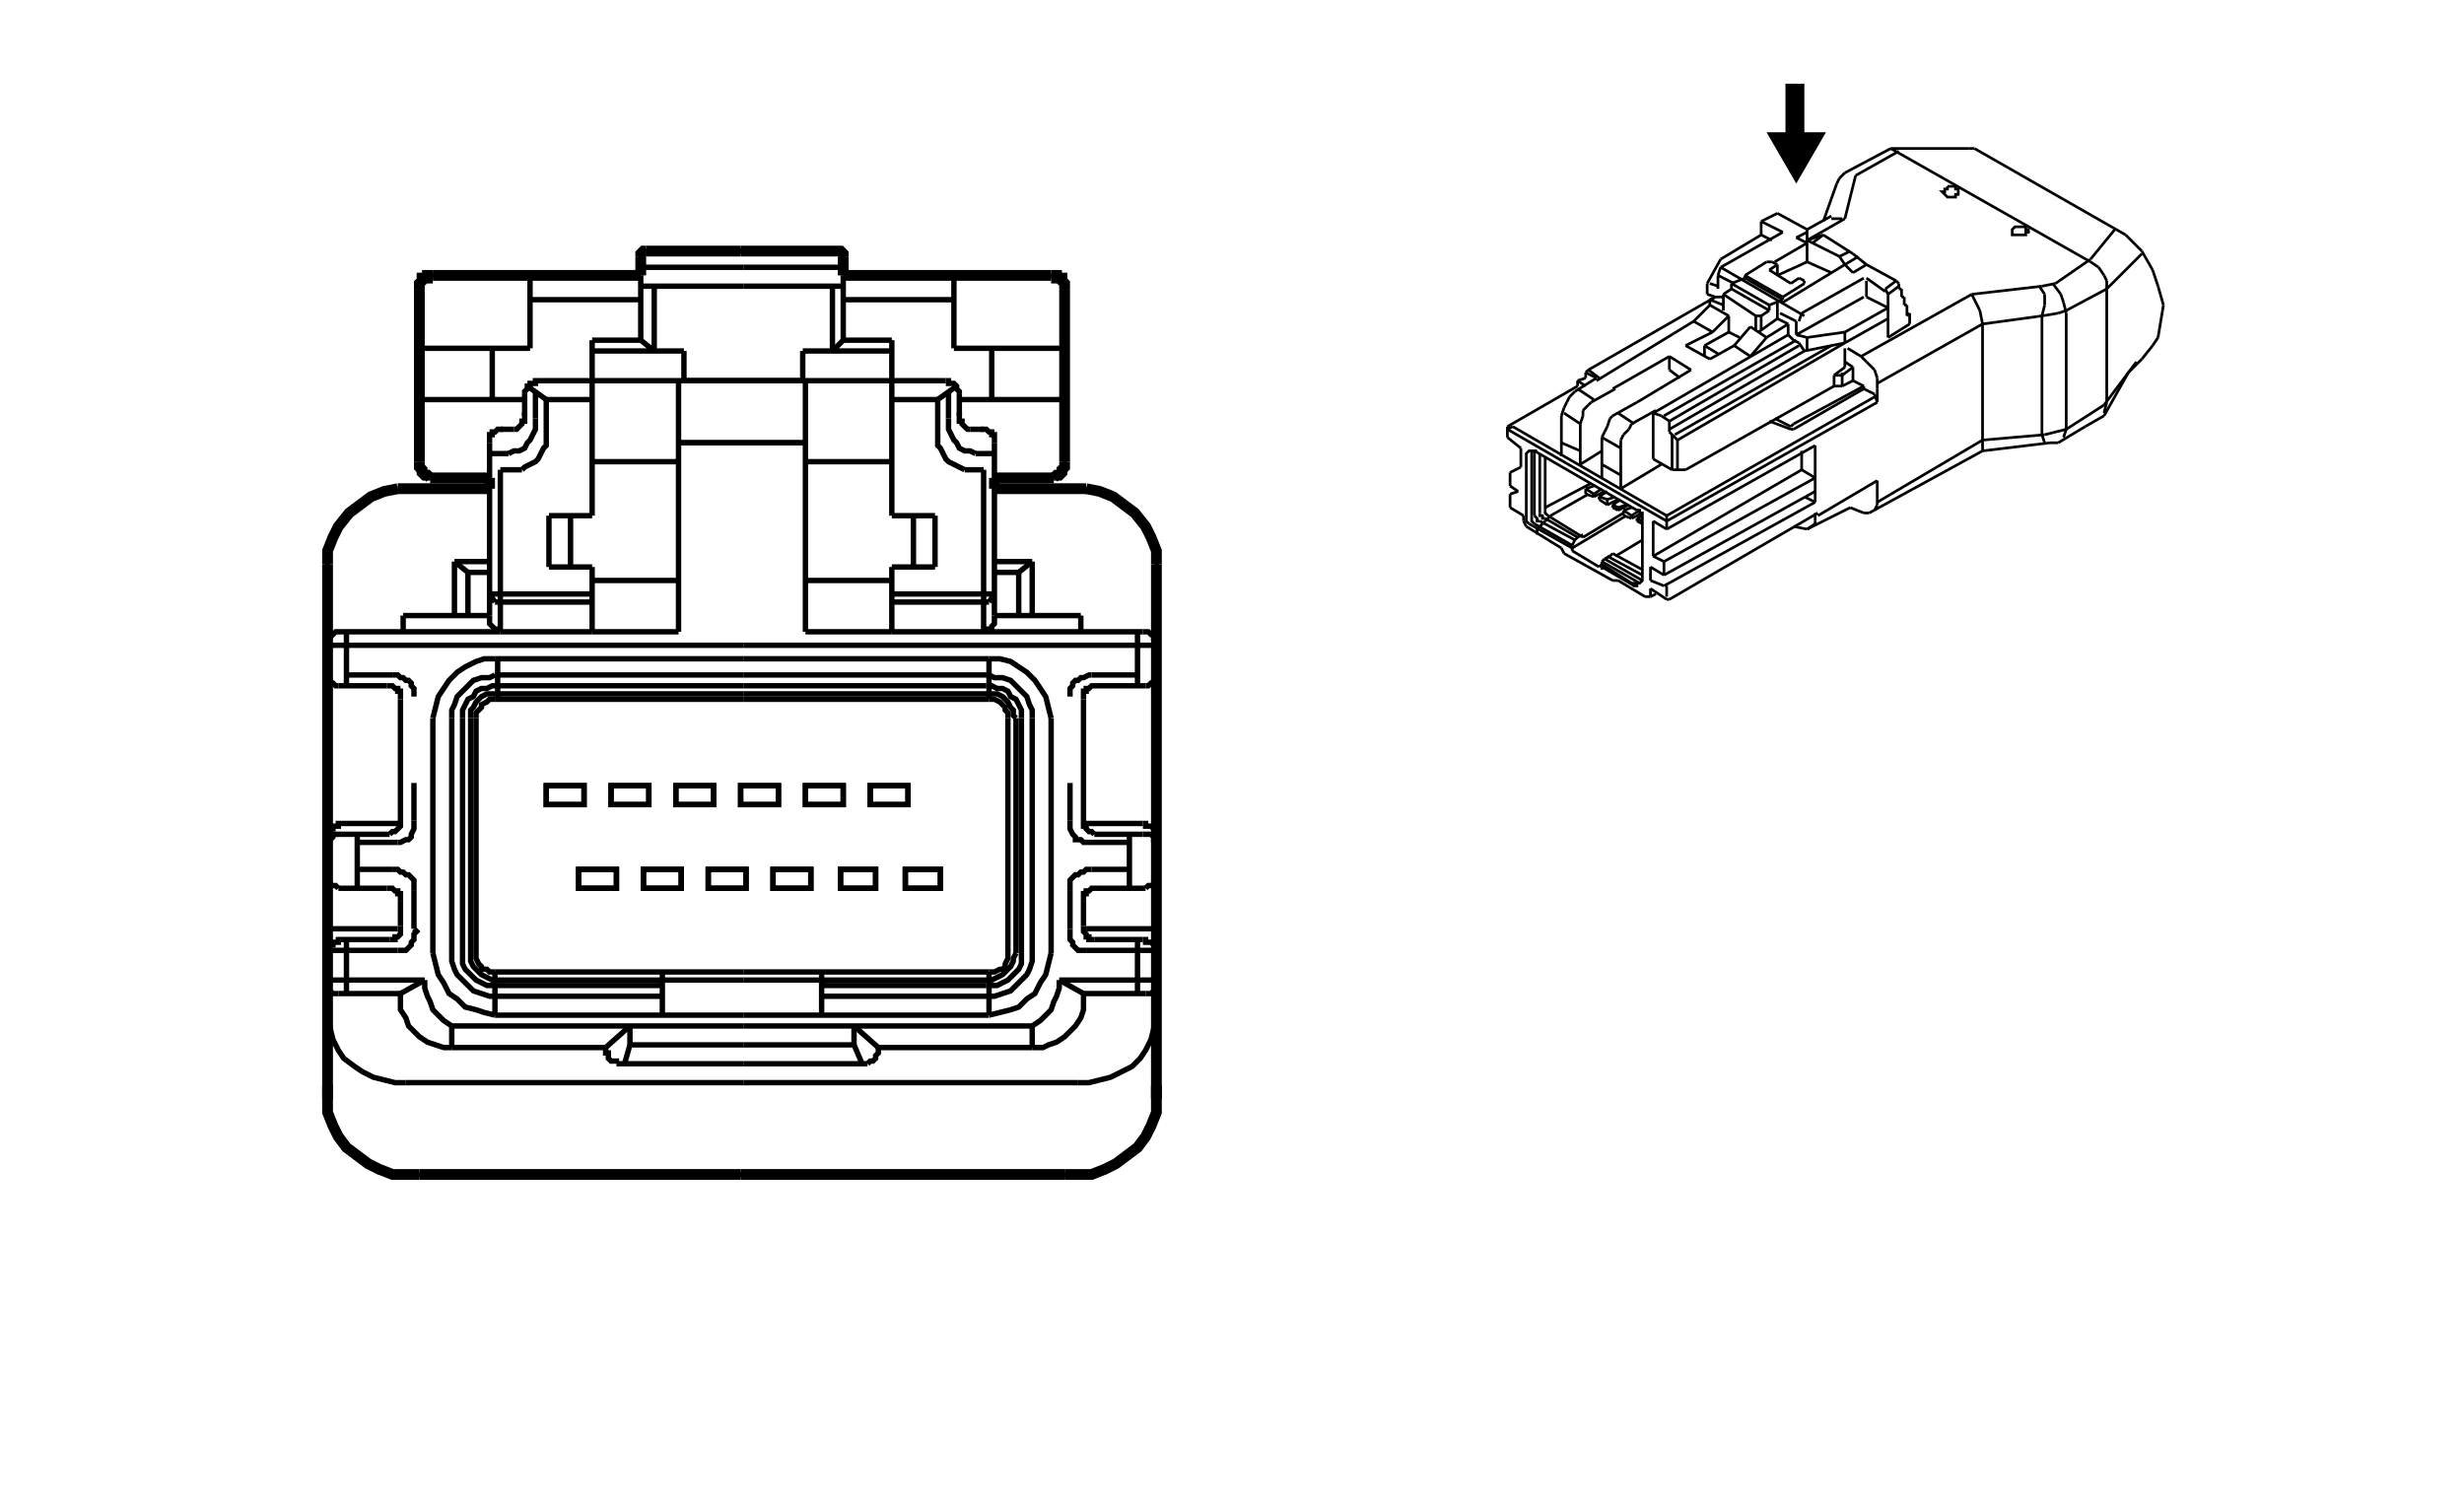 <?xml version="1.0" encoding="UTF-8"?><svg xmlns="http://www.w3.org/2000/svg" xmlns:xlink="http://www.w3.org/1999/xlink" xmlns:ev="http://www.w3.org/2001/xml-events" xmlns:webcgm="http://www.w3.org/Graphics/WebCGM" contentScriptType="text/ecmascript" zoomAndPan="magnify" baseProfile="full" contentStyleType="text/css" version="1.1" width="720.0" preserveAspectRatio="xMidYMid meet" viewBox="0 0 912 559" height="441.0" class="page01">
<title>M:\Exchange\GM SVG Conversion Data\CEV SVGs\4527210.svg</title>
<desc>SDI CGM SVG Version 1.68 Date:2018-12-11 16:36:09</desc>
<style type="text/css" xml:space="preserve">
<![CDATA[
.aps-region:hover 
{
  stroke: red;
  fill: red;
  opacity: 0.5;
} 
.aps:hover *
{
  stroke: red !important;
  opacity: 0.5;
}
.aps:hover polygon
{
  stroke: red !important;
  fill: red;
  opacity: 0.5;
} 
]]>
</style>


<rect x="0" width="912" height="559" y="0" style="fill: #FFFFFF"/>
<polygon style="fill: #000000; stroke: none;" points="661,49 654,49 665,68 676,49 668,49 668,31 661,31 "/>
<rect x="322" width="14" height="7" y="291" style="fill: none; stroke: #000000; stroke-width: 2px;"/>
<rect x="298" width="14" height="7" y="291" style="fill: none; stroke: #000000; stroke-width: 2px;"/>
<rect x="274" width="14" height="7" y="291" style="fill: none; stroke: #000000; stroke-width: 2px;"/>
<rect x="250" width="14" height="7" y="291" style="fill: none; stroke: #000000; stroke-width: 2px;"/>
<rect x="226" width="14" height="7" y="291" style="fill: none; stroke: #000000; stroke-width: 2px;"/>
<rect x="202" width="14" height="7" y="291" style="fill: none; stroke: #000000; stroke-width: 2px;"/>
<rect x="335" width="13" height="7" y="322" style="fill: none; stroke: #000000; stroke-width: 2px;"/>
<rect x="311" width="13" height="7" y="322" style="fill: none; stroke: #000000; stroke-width: 2px;"/>
<rect x="286" width="14" height="7" y="322" style="fill: none; stroke: #000000; stroke-width: 2px;"/>
<rect x="262" width="14" height="7" y="322" style="fill: none; stroke: #000000; stroke-width: 2px;"/>
<rect x="238" width="14" height="7" y="322" style="fill: none; stroke: #000000; stroke-width: 2px;"/>
<rect x="214" width="14" height="7" y="322" style="fill: none; stroke: #000000; stroke-width: 2px;"/>
<polyline style="fill: none; stroke: #000000; stroke-width: 2px;" points="121,210 121,204 123,199 125,195 129,191 133,187 137,184 142,182 147,181 "/>
<polyline style="fill: none; stroke: #000000; stroke-width: 2px;" points="155,107 155,106 155,106 155,105 156,104 156,104 157,103 158,103 159,102 159,102 160,102 "/>
<polyline style="fill: none; stroke: #000000; stroke-width: 2px;" points="159,177 158,177 157,176 157,176 156,175 156,174 155,174 155,173 155,172 155,171 "/>
<polyline style="fill: none; stroke: #000000; stroke-width: 2px;" points="155,435 150,435 145,435 140,434 136,431 132,429 128,425 125,421 123,417 121,412 121,407 121,403 "/>
<polyline style="fill: none; stroke: #000000; stroke-width: 2px;" points="150,401 146,401 142,400 138,399 134,397 131,395 127,392 125,389 123,385 122,381 121,376 121,372 "/>
<polyline style="fill: none; stroke: #000000; stroke-width: 2px;" points="155,107 155,171 "/>
<polyline style="fill: none; stroke: #000000; stroke-width: 2px;" points="121,210 121,407 "/>
<polyline style="fill: none; stroke: #000000; stroke-width: 2px;" points="160,102 237,102 "/>
<polyline style="fill: none; stroke: #000000; stroke-width: 2px;" points="237,95 237,95 237,95 237,94 237,94 238,93 238,93 238,93 239,93 239,93 "/>
<polyline style="fill: none; stroke: #000000; stroke-width: 2px;" points="237,102 237,95 "/>
<polyline style="fill: none; stroke: #000000; stroke-width: 2px;" points="239,93 275,93 "/>
<polyline style="fill: none; stroke: #000000; stroke-width: 2px;" points="237,102 237,126 "/>
<polyline style="fill: none; stroke: #000000; stroke-width: 2px;" points="237,126 219,126 "/>
<polyline style="fill: none; stroke: #000000; stroke-width: 2px;" points="219,126 219,191 "/>
<polyline style="fill: none; stroke: #000000; stroke-width: 2px;" points="219,191 203,191 "/>
<polyline style="fill: none; stroke: #000000; stroke-width: 2px;" points="203,191 203,210 "/>
<polyline style="fill: none; stroke: #000000; stroke-width: 2px;" points="203,210 219,210 "/>
<polyline style="fill: none; stroke: #000000; stroke-width: 2px;" points="219,210 219,234 "/>
<polyline style="fill: none; stroke: #000000; stroke-width: 2px;" points="219,234 185,234 "/>
<polyline style="fill: none; stroke: #000000; stroke-width: 2px;" points="185,234 185,174 "/>
<polyline style="fill: none; stroke: #000000; stroke-width: 2px;" points="185,174 193,174 "/>
<polyline style="fill: none; stroke: #000000; stroke-width: 2px;" points="185,234 184,233 183,233 183,233 182,232 181,231 181,231 181,230 181,229 181,228 "/>
<polyline style="fill: none; stroke: #000000; stroke-width: 2px;" points="181,228 181,164 "/>
<polyline style="fill: none; stroke: #000000; stroke-width: 2px;" points="196,102 196,129 "/>
<polyline style="fill: none; stroke: #000000; stroke-width: 2px;" points="196,129 155,129 "/>
<polyline style="fill: none; stroke: #000000; stroke-width: 2px;" points="181,164 181,163 181,162 181,161 182,161 182,160 183,160 184,159 184,159 185,159 186,159 "/>
<polyline style="fill: none; stroke: #000000; stroke-width: 2px;" points="190,159 191,159 192,158 192,158 193,157 193,156 194,156 194,155 194,154 194,153 "/>
<polyline style="fill: none; stroke: #000000; stroke-width: 2px;" points="190,159 185,159 "/>
<polyline style="fill: none; stroke: #000000; stroke-width: 2px;" points="194,146 194,145 194,145 195,144 195,143 196,143 196,142 197,142 198,142 198,141 199,141 "/>
<polyline style="fill: none; stroke: #000000; stroke-width: 2px;" points="194,146 194,154 "/>
<polyline style="fill: none; stroke: #000000; stroke-width: 2px;" points="199,141 219,141 "/>
<polyline style="fill: none; stroke: #000000; stroke-width: 2px;" points="193,174 194,173 196,172 198,171 199,170 200,168 201,166 202,165 202,163 202,161 "/>
<polyline style="fill: none; stroke: #000000; stroke-width: 2px;" points="202,161 202,148 "/>
<polyline style="fill: none; stroke: #000000; stroke-width: 2px;" points="202,148 219,148 "/>
<polyline style="fill: none; stroke: #000000; stroke-width: 2px;" points="202,148 195,143 "/>
<polyline style="fill: none; stroke: #000000; stroke-width: 2px;" points="185,234 126,234 "/>
<polyline style="fill: none; stroke: #000000; stroke-width: 2px;" points="121,239 121,238 121,237 122,236 122,236 123,235 123,235 124,234 125,234 125,234 126,234 "/>
<polyline style="fill: none; stroke: #000000; stroke-width: 2px;" points="181,228 149,228 "/>
<polyline style="fill: none; stroke: #000000; stroke-width: 2px;" points="149,228 149,234 "/>
<polyline style="fill: none; stroke: #000000; stroke-width: 2px;" points="168,228 168,208 "/>
<polyline style="fill: none; stroke: #000000; stroke-width: 2px;" points="168,208 181,208 "/>
<polyline style="fill: none; stroke: #000000; stroke-width: 2px;" points="181,212 173,212 "/>
<polyline style="fill: none; stroke: #000000; stroke-width: 2px;" points="173,212 173,228 "/>
<polyline style="fill: none; stroke: #000000; stroke-width: 2px;" points="173,212 168,208 "/>
<polyline style="fill: none; stroke: #000000; stroke-width: 2px;" points="219,141 253,141 "/>
<polyline style="fill: none; stroke: #000000; stroke-width: 2px;" points="253,141 253,130 "/>
<polyline style="fill: none; stroke: #000000; stroke-width: 2px;" points="253,130 219,130 "/>
<polyline style="fill: none; stroke: #000000; stroke-width: 2px;" points="237,126 242,130 "/>
<polyline style="fill: none; stroke: #000000; stroke-width: 2px;" points="237,106 275,106 "/>
<polyline style="fill: none; stroke: #000000; stroke-width: 2px;" points="237,99 275,99 "/>
<polyline style="fill: none; stroke: #000000; stroke-width: 2px;" points="251,141 251,234 "/>
<polyline style="fill: none; stroke: #000000; stroke-width: 2px;" points="251,234 219,234 "/>
<polyline style="fill: none; stroke: #000000; stroke-width: 2px;" points="219,171 251,171 "/>
<polyline style="fill: none; stroke: #000000; stroke-width: 2px;" points="251,215 219,215 "/>
<polyline style="fill: none; stroke: #000000; stroke-width: 2px;" points="219,220 181,220 "/>
<polyline style="fill: none; stroke: #000000; stroke-width: 2px;" points="219,223 185,223 "/>
<polyline style="fill: none; stroke: #000000; stroke-width: 2px;" points="185,223 183,223 "/>
<polyline style="fill: none; stroke: #000000; stroke-width: 2px;" points="183,223 181,220 "/>
<polyline style="fill: none; stroke: #000000; stroke-width: 2px;" points="125,254 124,254 123,253 122,253 122,252 121,251 121,251 121,250 121,249 121,248 "/>
<polyline style="fill: none; stroke: #000000; stroke-width: 2px;" points="148,259 148,303 "/>
<polyline style="fill: none; stroke: #000000; stroke-width: 2px;" points="148,259 148,258 148,257 148,256 147,256 147,255 146,255 145,254 145,254 144,254 143,254 "/>
<polyline style="fill: none; stroke: #000000; stroke-width: 2px;" points="144,309 145,308 146,308 146,308 147,307 148,306 148,306 148,305 148,304 148,303 "/>
<polyline style="fill: none; stroke: #000000; stroke-width: 2px;" points="143,254 125,254 "/>
<polyline style="fill: none; stroke: #000000; stroke-width: 2px;" points="121,314 121,313 121,312 122,311 122,311 123,310 123,309 124,309 125,309 125,309 126,309 "/>
<polyline style="fill: none; stroke: #000000; stroke-width: 2px;" points="125,329 124,328 123,328 122,328 122,327 121,326 121,326 121,325 121,324 121,323 "/>
<polyline style="fill: none; stroke: #000000; stroke-width: 2px;" points="143,329 125,329 "/>
<polyline style="fill: none; stroke: #000000; stroke-width: 2px;" points="126,309 144,309 "/>
<polyline style="fill: none; stroke: #000000; stroke-width: 2px;" points="148,334 148,343 "/>
<polyline style="fill: none; stroke: #000000; stroke-width: 2px;" points="148,334 148,333 148,332 148,331 147,331 147,330 146,330 145,329 145,329 144,329 143,329 "/>
<polyline style="fill: none; stroke: #000000; stroke-width: 2px;" points="144,348 145,348 146,348 146,347 147,347 148,346 148,345 148,344 148,344 148,343 "/>
<polyline style="fill: none; stroke: #000000; stroke-width: 2px;" points="121,353 121,353 121,352 122,351 122,350 123,350 123,349 124,349 125,349 125,348 126,348 "/>
<polyline style="fill: none; stroke: #000000; stroke-width: 2px;" points="125,368 124,368 123,368 122,367 122,367 121,366 121,365 121,365 121,364 121,363 "/>
<polyline style="fill: none; stroke: #000000; stroke-width: 2px;" points="148,368 125,368 "/>
<polyline style="fill: none; stroke: #000000; stroke-width: 2px;" points="126,348 144,348 "/>
<polyline style="fill: none; stroke: #000000; stroke-width: 2px;" points="167,388 164,388 161,387 158,386 155,384 153,382 151,380 150,377 148,374 148,371 148,368 "/>
<polyline style="fill: none; stroke: #000000; stroke-width: 2px;" points="228,394 228,393 227,393 226,393 225,392 225,391 225,390 224,390 224,389 224,388 "/>
<polyline style="fill: none; stroke: #000000; stroke-width: 2px;" points="275,394 228,394 "/>
<polyline style="fill: none; stroke: #000000; stroke-width: 2px;" points="167,388 224,388 "/>
<polyline style="fill: none; stroke: #000000; stroke-width: 2px;" points="150,401 275,401 "/>
<polyline style="fill: none; stroke: #000000; stroke-width: 2px;" points="155,435 275,435 "/>
<polyline style="fill: none; stroke: #000000; stroke-width: 2px;" points="183,369 181,369 178,368 175,367 173,365 171,363 169,361 168,359 167,356 167,353 "/>
<polyline style="fill: none; stroke: #000000; stroke-width: 2px;" points="183,376 179,375 176,374 172,373 169,370 166,368 164,364 162,361 161,357 160,353 "/>
<polyline style="fill: none; stroke: #000000; stroke-width: 2px;" points="183,360 182,360 181,360 180,359 178,359 178,358 177,357 176,355 176,354 176,353 "/>
<polyline style="fill: none; stroke: #000000; stroke-width: 2px;" points="184,365 182,365 180,365 178,364 176,363 175,362 173,360 172,359 171,357 171,355 171,353 "/>
<polyline style="fill: none; stroke: #000000; stroke-width: 2px;" points="183,376 275,376 "/>
<polyline style="fill: none; stroke: #000000; stroke-width: 2px;" points="183,369 245,369 "/>
<polyline style="fill: none; stroke: #000000; stroke-width: 2px;" points="184,365 245,365 "/>
<polyline style="fill: none; stroke: #000000; stroke-width: 2px;" points="183,363 245,363 "/>
<polyline style="fill: none; stroke: #000000; stroke-width: 2px;" points="183,363 182,363 180,362 178,361 177,360 176,359 175,358 174,356 174,355 174,353 "/>
<polyline style="fill: none; stroke: #000000; stroke-width: 2px;" points="183,360 275,360 "/>
<polyline style="fill: none; stroke: #000000; stroke-width: 2px;" points="183,250 181,251 178,251 175,252 173,254 171,256 169,258 168,261 167,263 167,266 "/>
<polyline style="fill: none; stroke: #000000; stroke-width: 2px;" points="183,244 179,244 176,245 172,247 169,249 166,252 164,255 162,258 161,262 160,266 "/>
<polyline style="fill: none; stroke: #000000; stroke-width: 2px;" points="183,259 182,259 181,259 180,260 178,261 178,262 177,263 176,264 176,265 176,266 "/>
<polyline style="fill: none; stroke: #000000; stroke-width: 2px;" points="184,254 182,254 180,255 178,255 176,256 175,258 173,259 172,261 171,263 171,265 171,266 "/>
<polyline style="fill: none; stroke: #000000; stroke-width: 2px;" points="183,244 275,244 "/>
<polyline style="fill: none; stroke: #000000; stroke-width: 2px;" points="183,250 275,250 "/>
<polyline style="fill: none; stroke: #000000; stroke-width: 2px;" points="184,254 275,254 "/>
<polyline style="fill: none; stroke: #000000; stroke-width: 2px;" points="183,257 275,257 "/>
<polyline style="fill: none; stroke: #000000; stroke-width: 2px;" points="183,257 182,257 180,257 178,258 177,259 176,260 175,262 174,263 174,265 174,266 "/>
<polyline style="fill: none; stroke: #000000; stroke-width: 2px;" points="183,259 275,259 "/>
<polyline style="fill: none; stroke: #000000; stroke-width: 2px;" points="245,376 245,360 "/>
<polyline style="fill: none; stroke: #000000; stroke-width: 2px;" points="183,376 183,360 "/>
<polyline style="fill: none; stroke: #000000; stroke-width: 2px;" points="184,244 184,259 "/>
<polyline style="fill: none; stroke: #000000; stroke-width: 2px;" points="160,266 160,353 "/>
<polyline style="fill: none; stroke: #000000; stroke-width: 2px;" points="167,266 167,353 "/>
<polyline style="fill: none; stroke: #000000; stroke-width: 2px;" points="171,266 171,353 "/>
<polyline style="fill: none; stroke: #000000; stroke-width: 2px;" points="174,266 174,353 "/>
<polyline style="fill: none; stroke: #000000; stroke-width: 2px;" points="176,266 176,353 "/>
<polyline style="fill: none; stroke: #000000; stroke-width: 2px;" points="242,130 242,106 "/>
<polyline style="fill: none; stroke: #000000; stroke-width: 2px;" points="297,141 253,141 "/>
<polyline style="fill: none; stroke: #000000; stroke-width: 2px;" points="251,164 298,164 "/>
<polyline style="fill: none; stroke: #000000; stroke-width: 2px;" points="182,129 182,148 "/>
<polyline style="fill: none; stroke: #000000; stroke-width: 2px;" points="237,111 196,111 "/>
<polyline style="fill: none; stroke: #000000; stroke-width: 2px;" points="181,168 188,168 "/>
<polyline style="fill: none; stroke: #000000; stroke-width: 2px;" points="188,168 190,167 192,167 194,166 195,164 196,163 197,161 198,159 198,157 198,155 "/>
<polyline style="fill: none; stroke: #000000; stroke-width: 2px;" points="198,155 198,145 "/>
<polyline style="fill: none; stroke: #000000; stroke-width: 2px;" points="147,181 181,181 "/>
<polyline style="fill: none; stroke: #000000; stroke-width: 2px;" points="211,191 211,210 "/>
<polyline style="fill: none; stroke: #000000; stroke-width: 2px;" points="121,310 121,310 121,309 122,308 122,307 123,307 123,306 124,306 125,306 125,305 126,305 "/>
<polyline style="fill: none; stroke: #000000; stroke-width: 2px;" points="126,305 148,305 "/>
<polyline style="fill: none; stroke: #000000; stroke-width: 2px;" points="121,344 147,344 "/>
<polyline style="fill: none; stroke: #000000; stroke-width: 2px;" points="167,380 164,378 162,376 160,374 159,371 158,369 157,366 157,363 "/>
<polyline style="fill: none; stroke: #000000; stroke-width: 2px;" points="157,363 121,363 "/>
<polyline style="fill: none; stroke: #000000; stroke-width: 2px;" points="167,380 275,380 "/>
<polyline style="fill: none; stroke: #000000; stroke-width: 2px;" points="148,368 157,363 "/>
<polyline style="fill: none; stroke: #000000; stroke-width: 2px;" points="167,380 167,388 "/>
<polyline style="fill: none; stroke: #000000; stroke-width: 2px;" points="224,388 233,380 "/>
<polyline style="fill: none; stroke: #000000; stroke-width: 2px;" points="233,380 233,387 "/>
<polyline style="fill: none; stroke: #000000; stroke-width: 2px;" points="233,387 231,394 "/>
<polyline style="fill: none; stroke: #000000; stroke-width: 2px;" points="233,387 275,387 "/>
<polyline style="fill: none; stroke: #000000; stroke-width: 2px;" points="128,368 128,348 "/>
<polyline style="fill: none; stroke: #000000; stroke-width: 2px;" points="145,322 132,322 "/>
<polyline style="fill: none; stroke: #000000; stroke-width: 2px;" points="153,330 153,344 "/>
<polyline style="fill: none; stroke: #000000; stroke-width: 2px;" points="153,330 153,329 153,327 153,326 152,325 151,324 150,324 149,323 148,323 147,322 145,322 "/>
<polyline style="fill: none; stroke: #000000; stroke-width: 2px;" points="147,352 149,352 150,352 151,351 152,350 152,349 153,348 153,346 154,345 153,344 "/>
<polyline style="fill: none; stroke: #000000; stroke-width: 2px;" points="145,250 128,250 "/>
<polyline style="fill: none; stroke: #000000; stroke-width: 2px;" points="153,290 153,304 "/>
<polyline style="fill: none; stroke: #000000; stroke-width: 2px;" points="153,258 153,257 153,255 152,254 152,253 151,252 150,252 149,251 148,251 147,250 145,250 "/>
<polyline style="fill: none; stroke: #000000; stroke-width: 2px;" points="147,312 148,312 150,311 151,311 152,310 152,309 153,307 153,306 153,305 153,304 "/>
<polyline style="fill: none; stroke: #000000; stroke-width: 2px;" points="132,312 147,312 "/>
<polyline style="fill: none; stroke: #000000; stroke-width: 2px;" points="132,309 132,329 "/>
<polyline style="fill: none; stroke: #000000; stroke-width: 2px;" points="128,234 128,254 "/>
<polyline style="fill: none; stroke: #000000; stroke-width: 2px;" points="121,239 275,239 "/>
<polyline style="fill: none; stroke: #000000; stroke-width: 2px;" points="159,177 181,177 "/>
<polyline style="fill: none; stroke: #000000; stroke-width: 2px;" points="155,148 194,148 "/>
<polyline style="fill: none; stroke: #000000; stroke-width: 2px;" points="147,352 121,352 "/>
<polyline style="fill: none; stroke: #000000; stroke-width: 2px;" points="245,363 275,363 "/>
<polyline style="fill: none; stroke: #000000; stroke-width: 2px;" points="428,210 428,204 426,199 424,195 420,191 417,187 412,184 407,182 402,181 "/>
<polyline style="fill: none; stroke: #000000; stroke-width: 2px;" points="394,107 394,106 394,106 394,105 393,104 393,104 392,103 391,103 391,102 390,102 389,102 "/>
<polyline style="fill: none; stroke: #000000; stroke-width: 2px;" points="390,177 391,177 392,176 392,176 393,175 393,174 394,174 394,173 394,172 394,171 "/>
<polyline style="fill: none; stroke: #000000; stroke-width: 2px;" points="394,435 399,435 404,435 409,434 413,431 417,429 421,425 424,421 426,417 428,412 428,407 428,403 "/>
<polyline style="fill: none; stroke: #000000; stroke-width: 2px;" points="399,401 403,401 407,400 411,399 415,397 419,395 422,392 424,389 426,385 427,381 428,376 428,372 "/>
<polyline style="fill: none; stroke: #000000; stroke-width: 2px;" points="394,107 394,171 "/>
<polyline style="fill: none; stroke: #000000; stroke-width: 2px;" points="428,210 428,407 "/>
<polyline style="fill: none; stroke: #000000; stroke-width: 2px;" points="389,102 312,102 "/>
<polyline style="fill: none; stroke: #000000; stroke-width: 2px;" points="312,95 312,95 312,95 312,94 312,94 311,93 311,93 311,93 310,93 310,93 "/>
<polyline style="fill: none; stroke: #000000; stroke-width: 2px;" points="312,102 312,95 "/>
<polyline style="fill: none; stroke: #000000; stroke-width: 2px;" points="310,93 275,93 "/>
<polyline style="fill: none; stroke: #000000; stroke-width: 2px;" points="312,102 312,126 "/>
<polyline style="fill: none; stroke: #000000; stroke-width: 2px;" points="312,126 330,126 "/>
<polyline style="fill: none; stroke: #000000; stroke-width: 2px;" points="330,126 330,191 "/>
<polyline style="fill: none; stroke: #000000; stroke-width: 2px;" points="330,191 346,191 "/>
<polyline style="fill: none; stroke: #000000; stroke-width: 2px;" points="346,191 346,210 "/>
<polyline style="fill: none; stroke: #000000; stroke-width: 2px;" points="346,210 330,210 "/>
<polyline style="fill: none; stroke: #000000; stroke-width: 2px;" points="330,210 330,234 "/>
<polyline style="fill: none; stroke: #000000; stroke-width: 2px;" points="330,234 364,234 "/>
<polyline style="fill: none; stroke: #000000; stroke-width: 2px;" points="364,234 364,174 "/>
<polyline style="fill: none; stroke: #000000; stroke-width: 2px;" points="364,174 357,174 "/>
<polyline style="fill: none; stroke: #000000; stroke-width: 2px;" points="364,234 365,233 366,233 367,233 367,232 368,231 368,231 368,230 368,229 368,228 "/>
<polyline style="fill: none; stroke: #000000; stroke-width: 2px;" points="368,228 368,164 "/>
<polyline style="fill: none; stroke: #000000; stroke-width: 2px;" points="353,102 353,129 "/>
<polyline style="fill: none; stroke: #000000; stroke-width: 2px;" points="353,129 394,129 "/>
<polyline style="fill: none; stroke: #000000; stroke-width: 2px;" points="368,164 368,163 368,162 368,161 367,161 367,160 366,160 365,159 365,159 364,159 363,159 "/>
<polyline style="fill: none; stroke: #000000; stroke-width: 2px;" points="359,159 358,159 357,158 357,158 356,157 356,156 355,156 355,155 355,154 355,153 "/>
<polyline style="fill: none; stroke: #000000; stroke-width: 2px;" points="359,159 364,159 "/>
<polyline style="fill: none; stroke: #000000; stroke-width: 2px;" points="355,146 355,145 355,145 354,144 354,143 354,143 353,142 352,142 351,142 351,141 350,141 "/>
<polyline style="fill: none; stroke: #000000; stroke-width: 2px;" points="355,146 355,154 "/>
<polyline style="fill: none; stroke: #000000; stroke-width: 2px;" points="350,141 330,141 "/>
<polyline style="fill: none; stroke: #000000; stroke-width: 2px;" points="357,174 355,173 353,172 351,171 350,170 349,168 348,166 347,165 347,163 347,161 "/>
<polyline style="fill: none; stroke: #000000; stroke-width: 2px;" points="347,161 347,148 "/>
<polyline style="fill: none; stroke: #000000; stroke-width: 2px;" points="347,148 330,148 "/>
<polyline style="fill: none; stroke: #000000; stroke-width: 2px;" points="347,148 354,143 "/>
<polyline style="fill: none; stroke: #000000; stroke-width: 2px;" points="364,234 423,234 "/>
<polyline style="fill: none; stroke: #000000; stroke-width: 2px;" points="428,239 428,238 428,237 428,236 427,236 427,235 426,235 425,234 424,234 424,234 423,234 "/>
<polyline style="fill: none; stroke: #000000; stroke-width: 2px;" points="368,228 400,228 "/>
<polyline style="fill: none; stroke: #000000; stroke-width: 2px;" points="400,228 400,234 "/>
<polyline style="fill: none; stroke: #000000; stroke-width: 2px;" points="382,228 382,208 "/>
<polyline style="fill: none; stroke: #000000; stroke-width: 2px;" points="382,208 368,208 "/>
<polyline style="fill: none; stroke: #000000; stroke-width: 2px;" points="368,212 377,212 "/>
<polyline style="fill: none; stroke: #000000; stroke-width: 2px;" points="377,212 377,228 "/>
<polyline style="fill: none; stroke: #000000; stroke-width: 2px;" points="377,212 382,208 "/>
<polyline style="fill: none; stroke: #000000; stroke-width: 2px;" points="330,141 297,141 "/>
<polyline style="fill: none; stroke: #000000; stroke-width: 2px;" points="297,141 297,130 "/>
<polyline style="fill: none; stroke: #000000; stroke-width: 2px;" points="297,130 330,130 "/>
<polyline style="fill: none; stroke: #000000; stroke-width: 2px;" points="312,126 308,130 "/>
<polyline style="fill: none; stroke: #000000; stroke-width: 2px;" points="312,106 275,106 "/>
<polyline style="fill: none; stroke: #000000; stroke-width: 2px;" points="312,99 275,99 "/>
<polyline style="fill: none; stroke: #000000; stroke-width: 2px;" points="298,141 298,234 "/>
<polyline style="fill: none; stroke: #000000; stroke-width: 2px;" points="298,234 330,234 "/>
<polyline style="fill: none; stroke: #000000; stroke-width: 2px;" points="330,171 298,171 "/>
<polyline style="fill: none; stroke: #000000; stroke-width: 2px;" points="298,215 330,215 "/>
<polyline style="fill: none; stroke: #000000; stroke-width: 2px;" points="330,220 368,220 "/>
<polyline style="fill: none; stroke: #000000; stroke-width: 2px;" points="330,223 364,223 "/>
<polyline style="fill: none; stroke: #000000; stroke-width: 2px;" points="364,223 366,223 "/>
<polyline style="fill: none; stroke: #000000; stroke-width: 2px;" points="366,223 368,220 "/>
<polyline style="fill: none; stroke: #000000; stroke-width: 2px;" points="424,254 425,254 426,253 427,253 427,252 428,251 428,251 428,250 428,249 428,248 "/>
<polyline style="fill: none; stroke: #000000; stroke-width: 2px;" points="401,259 401,303 "/>
<polyline style="fill: none; stroke: #000000; stroke-width: 2px;" points="401,259 401,258 401,257 401,256 402,256 402,255 403,255 404,254 405,254 405,254 406,254 "/>
<polyline style="fill: none; stroke: #000000; stroke-width: 2px;" points="405,309 404,308 403,308 403,308 402,307 402,306 401,306 401,305 401,304 401,303 "/>
<polyline style="fill: none; stroke: #000000; stroke-width: 2px;" points="406,254 424,254 "/>
<polyline style="fill: none; stroke: #000000; stroke-width: 2px;" points="428,314 428,313 428,312 428,311 427,311 427,310 426,309 425,309 424,309 424,309 423,309 "/>
<polyline style="fill: none; stroke: #000000; stroke-width: 2px;" points="424,329 425,328 426,328 427,328 427,327 428,326 428,326 428,325 428,324 428,323 "/>
<polyline style="fill: none; stroke: #000000; stroke-width: 2px;" points="406,329 424,329 "/>
<polyline style="fill: none; stroke: #000000; stroke-width: 2px;" points="423,309 405,309 "/>
<polyline style="fill: none; stroke: #000000; stroke-width: 2px;" points="401,334 401,343 "/>
<polyline style="fill: none; stroke: #000000; stroke-width: 2px;" points="401,334 401,333 401,332 401,331 402,331 402,330 403,330 404,329 405,329 405,329 406,329 "/>
<polyline style="fill: none; stroke: #000000; stroke-width: 2px;" points="405,348 404,348 403,348 403,347 402,347 402,346 401,345 401,344 401,344 401,343 "/>
<polyline style="fill: none; stroke: #000000; stroke-width: 2px;" points="428,353 428,353 428,352 428,351 427,350 427,350 426,349 425,349 424,349 424,348 423,348 "/>
<polyline style="fill: none; stroke: #000000; stroke-width: 2px;" points="424,368 425,368 426,368 427,367 427,367 428,366 428,365 428,365 428,364 428,363 "/>
<polyline style="fill: none; stroke: #000000; stroke-width: 2px;" points="401,368 424,368 "/>
<polyline style="fill: none; stroke: #000000; stroke-width: 2px;" points="423,348 405,348 "/>
<polyline style="fill: none; stroke: #000000; stroke-width: 2px;" points="382,388 386,388 388,387 391,386 394,384 396,382 398,380 400,377 401,374 401,371 401,368 "/>
<polyline style="fill: none; stroke: #000000; stroke-width: 2px;" points="321,394 322,393 322,393 323,393 324,392 324,391 325,390 325,390 325,389 325,388 "/>
<polyline style="fill: none; stroke: #000000; stroke-width: 2px;" points="275,394 321,394 "/>
<polyline style="fill: none; stroke: #000000; stroke-width: 2px;" points="382,388 325,388 "/>
<polyline style="fill: none; stroke: #000000; stroke-width: 2px;" points="399,401 275,401 "/>
<polyline style="fill: none; stroke: #000000; stroke-width: 2px;" points="394,435 275,435 "/>
<polyline style="fill: none; stroke: #000000; stroke-width: 2px;" points="366,369 368,369 371,368 374,367 376,365 378,363 380,361 381,359 382,356 382,353 "/>
<polyline style="fill: none; stroke: #000000; stroke-width: 2px;" points="366,376 370,375 374,374 377,373 380,370 383,368 385,364 387,361 388,357 389,353 "/>
<polyline style="fill: none; stroke: #000000; stroke-width: 2px;" points="366,360 367,360 368,360 370,359 371,359 372,358 372,357 373,355 373,354 373,353 "/>
<polyline style="fill: none; stroke: #000000; stroke-width: 2px;" points="365,365 367,365 369,365 371,364 373,363 374,362 376,360 377,359 378,357 378,355 378,353 "/>
<polyline style="fill: none; stroke: #000000; stroke-width: 2px;" points="366,376 275,376 "/>
<polyline style="fill: none; stroke: #000000; stroke-width: 2px;" points="366,369 304,369 "/>
<polyline style="fill: none; stroke: #000000; stroke-width: 2px;" points="365,365 304,365 "/>
<polyline style="fill: none; stroke: #000000; stroke-width: 2px;" points="366,363 304,363 "/>
<polyline style="fill: none; stroke: #000000; stroke-width: 2px;" points="366,363 367,363 369,362 371,361 372,360 373,359 374,358 375,356 375,355 376,353 "/>
<polyline style="fill: none; stroke: #000000; stroke-width: 2px;" points="366,360 275,360 "/>
<polyline style="fill: none; stroke: #000000; stroke-width: 2px;" points="366,250 368,251 371,251 374,252 376,254 378,256 380,258 381,261 382,263 382,266 "/>
<polyline style="fill: none; stroke: #000000; stroke-width: 2px;" points="366,244 370,244 374,245 377,247 380,249 383,252 385,255 387,258 388,262 389,266 "/>
<polyline style="fill: none; stroke: #000000; stroke-width: 2px;" points="366,259 367,259 368,259 370,260 371,261 372,262 372,263 373,264 373,265 373,266 "/>
<polyline style="fill: none; stroke: #000000; stroke-width: 2px;" points="365,254 367,254 369,255 371,255 373,256 374,258 376,259 377,261 378,263 378,265 378,266 "/>
<polyline style="fill: none; stroke: #000000; stroke-width: 2px;" points="366,244 275,244 "/>
<polyline style="fill: none; stroke: #000000; stroke-width: 2px;" points="366,250 275,250 "/>
<polyline style="fill: none; stroke: #000000; stroke-width: 2px;" points="365,254 275,254 "/>
<polyline style="fill: none; stroke: #000000; stroke-width: 2px;" points="366,257 275,257 "/>
<polyline style="fill: none; stroke: #000000; stroke-width: 2px;" points="366,257 367,257 369,257 371,258 372,259 373,260 374,262 375,263 375,265 376,266 "/>
<polyline style="fill: none; stroke: #000000; stroke-width: 2px;" points="366,259 275,259 "/>
<polyline style="fill: none; stroke: #000000; stroke-width: 2px;" points="304,376 304,360 "/>
<polyline style="fill: none; stroke: #000000; stroke-width: 2px;" points="366,376 366,360 "/>
<polyline style="fill: none; stroke: #000000; stroke-width: 2px;" points="366,244 366,259 "/>
<polyline style="fill: none; stroke: #000000; stroke-width: 2px;" points="389,266 389,353 "/>
<polyline style="fill: none; stroke: #000000; stroke-width: 2px;" points="382,266 382,353 "/>
<polyline style="fill: none; stroke: #000000; stroke-width: 2px;" points="378,266 378,353 "/>
<polyline style="fill: none; stroke: #000000; stroke-width: 2px;" points="376,266 376,353 "/>
<polyline style="fill: none; stroke: #000000; stroke-width: 2px;" points="373,266 373,353 "/>
<polyline style="fill: none; stroke: #000000; stroke-width: 2px;" points="308,130 308,106 "/>
<polyline style="fill: none; stroke: #000000; stroke-width: 2px;" points="253,141 297,141 "/>
<polyline style="fill: none; stroke: #000000; stroke-width: 2px;" points="298,164 251,164 "/>
<polyline style="fill: none; stroke: #000000; stroke-width: 2px;" points="367,129 367,148 "/>
<polyline style="fill: none; stroke: #000000; stroke-width: 2px;" points="312,111 353,111 "/>
<polyline style="fill: none; stroke: #000000; stroke-width: 2px;" points="368,168 361,168 "/>
<polyline style="fill: none; stroke: #000000; stroke-width: 2px;" points="361,168 359,167 357,167 355,166 354,164 353,163 352,161 351,159 351,157 351,155 "/>
<polyline style="fill: none; stroke: #000000; stroke-width: 2px;" points="351,155 351,145 "/>
<polyline style="fill: none; stroke: #000000; stroke-width: 2px;" points="402,181 368,181 "/>
<polyline style="fill: none; stroke: #000000; stroke-width: 2px;" points="338,191 338,210 "/>
<polyline style="fill: none; stroke: #000000; stroke-width: 2px;" points="428,310 428,310 428,309 428,308 427,307 427,307 426,306 425,306 424,306 424,305 423,305 "/>
<polyline style="fill: none; stroke: #000000; stroke-width: 2px;" points="423,305 401,305 "/>
<polyline style="fill: none; stroke: #000000; stroke-width: 2px;" points="428,344 402,344 "/>
<polyline style="fill: none; stroke: #000000; stroke-width: 2px;" points="382,380 385,378 387,376 389,374 390,371 391,369 392,366 392,363 "/>
<polyline style="fill: none; stroke: #000000; stroke-width: 2px;" points="392,363 428,363 "/>
<polyline style="fill: none; stroke: #000000; stroke-width: 2px;" points="382,380 275,380 "/>
<polyline style="fill: none; stroke: #000000; stroke-width: 2px;" points="401,368 392,363 "/>
<polyline style="fill: none; stroke: #000000; stroke-width: 2px;" points="382,380 382,388 "/>
<polyline style="fill: none; stroke: #000000; stroke-width: 2px;" points="325,388 316,380 "/>
<polyline style="fill: none; stroke: #000000; stroke-width: 2px;" points="316,380 316,387 "/>
<polyline style="fill: none; stroke: #000000; stroke-width: 2px;" points="316,387 319,394 "/>
<polyline style="fill: none; stroke: #000000; stroke-width: 2px;" points="316,387 275,387 "/>
<polyline style="fill: none; stroke: #000000; stroke-width: 2px;" points="421,368 421,348 "/>
<polyline style="fill: none; stroke: #000000; stroke-width: 2px;" points="404,322 418,322 "/>
<polyline style="fill: none; stroke: #000000; stroke-width: 2px;" points="396,330 396,344 "/>
<polyline style="fill: none; stroke: #000000; stroke-width: 2px;" points="396,330 396,329 396,327 396,326 397,325 398,324 399,324 400,323 401,323 402,322 404,322 "/>
<polyline style="fill: none; stroke: #000000; stroke-width: 2px;" points="402,352 401,352 399,352 398,351 397,350 397,349 396,348 396,346 396,345 396,344 "/>
<polyline style="fill: none; stroke: #000000; stroke-width: 2px;" points="404,250 421,250 "/>
<polyline style="fill: none; stroke: #000000; stroke-width: 2px;" points="396,290 396,304 "/>
<polyline style="fill: none; stroke: #000000; stroke-width: 2px;" points="396,258 396,257 396,255 397,254 397,253 398,252 399,252 400,251 401,251 403,250 404,250 "/>
<polyline style="fill: none; stroke: #000000; stroke-width: 2px;" points="402,312 401,312 400,311 398,311 398,310 397,309 396,307 396,306 396,305 396,304 "/>
<polyline style="fill: none; stroke: #000000; stroke-width: 2px;" points="418,312 402,312 "/>
<polyline style="fill: none; stroke: #000000; stroke-width: 2px;" points="418,309 418,329 "/>
<polyline style="fill: none; stroke: #000000; stroke-width: 2px;" points="421,234 421,254 "/>
<polyline style="fill: none; stroke: #000000; stroke-width: 2px;" points="428,239 275,239 "/>
<polyline style="fill: none; stroke: #000000; stroke-width: 2px;" points="390,177 368,177 "/>
<polyline style="fill: none; stroke: #000000; stroke-width: 2px;" points="394,148 355,148 "/>
<polyline style="fill: none; stroke: #000000; stroke-width: 2px;" points="402,352 428,352 "/>
<polyline style="fill: none; stroke: #000000; stroke-width: 2px;" points="304,363 275,363 "/>
<polyline style="fill: none; stroke: #000000; stroke-width: 1px;" points="731,55 787,87 "/>
<polyline style="fill: none; stroke: #000000; stroke-width: 1px;" points="787,87 793,93 "/>
<polyline style="fill: none; stroke: #000000; stroke-width: 1px;" points="793,93 797,100 "/>
<polyline style="fill: none; stroke: #000000; stroke-width: 1px;" points="797,100 799,106 "/>
<polyline style="fill: none; stroke: #000000; stroke-width: 1px;" points="799,106 801,113 "/>
<polyline style="fill: none; stroke: #000000; stroke-width: 1px;" points="801,113 800,119 "/>
<polyline style="fill: none; stroke: #000000; stroke-width: 1px;" points="800,119 799,125 "/>
<polyline style="fill: none; stroke: #000000; stroke-width: 1px;" points="799,125 797,128 "/>
<polyline style="fill: none; stroke: #000000; stroke-width: 1px;" points="797,128 793,133 "/>
<polyline style="fill: none; stroke: #000000; stroke-width: 1px;" points="793,133 788,138 "/>
<polyline style="fill: none; stroke: #000000; stroke-width: 1px;" points="788,138 779,154 "/>
<polyline style="fill: none; stroke: #000000; stroke-width: 1px;" points="779,154 772,158 "/>
<polyline style="fill: none; stroke: #000000; stroke-width: 1px;" points="772,158 762,164 "/>
<polyline style="fill: none; stroke: #000000; stroke-width: 1px;" points="762,164 759,164 "/>
<polyline style="fill: none; stroke: #000000; stroke-width: 1px;" points="759,164 734,167 "/>
<polyline style="fill: none; stroke: #000000; stroke-width: 1px;" points="734,167 692,190 "/>
<polyline style="fill: none; stroke: #000000; stroke-width: 1px;" points="692,190 690,190 "/>
<polyline style="fill: none; stroke: #000000; stroke-width: 1px;" points="690,190 685,188 "/>
<polyline style="fill: none; stroke: #000000; stroke-width: 1px;" points="685,188 669,196 "/>
<polyline style="fill: none; stroke: #000000; stroke-width: 1px;" points="669,196 664,195 "/>
<polyline style="fill: none; stroke: #000000; stroke-width: 1px;" points="673,190 618,222 "/>
<polyline style="fill: none; stroke: #000000; stroke-width: 1px;" points="618,222 617,222 "/>
<polyline style="fill: none; stroke: #000000; stroke-width: 1px;" points="617,222 611,218 "/>
<polyline style="fill: none; stroke: #000000; stroke-width: 1px;" points="611,218 611,221 "/>
<polyline style="fill: none; stroke: #000000; stroke-width: 1px;" points="611,221 609,221 "/>
<polyline style="fill: none; stroke: #000000; stroke-width: 1px;" points="609,221 599,215 "/>
<polyline style="fill: none; stroke: #000000; stroke-width: 1px;" points="599,215 597,215 "/>
<polyline style="fill: none; stroke: #000000; stroke-width: 1px;" points="597,215 579,205 "/>
<polyline style="fill: none; stroke: #000000; stroke-width: 1px;" points="579,205 578,203 "/>
<polyline style="fill: none; stroke: #000000; stroke-width: 1px;" points="578,203 565,195 "/>
<polyline style="fill: none; stroke: #000000; stroke-width: 1px;" points="565,195 564,193 "/>
<polyline style="fill: none; stroke: #000000; stroke-width: 1px;" points="564,193 564,191 "/>
<polyline style="fill: none; stroke: #000000; stroke-width: 1px;" points="564,191 559,188 "/>
<polyline style="fill: none; stroke: #000000; stroke-width: 1px;" points="559,188 559,183 "/>
<polyline style="fill: none; stroke: #000000; stroke-width: 1px;" points="559,183 562,182 "/>
<polyline style="fill: none; stroke: #000000; stroke-width: 1px;" points="562,182 559,180 "/>
<polyline style="fill: none; stroke: #000000; stroke-width: 1px;" points="559,180 559,175 "/>
<polyline style="fill: none; stroke: #000000; stroke-width: 1px;" points="559,175 563,173 "/>
<polyline style="fill: none; stroke: #000000; stroke-width: 1px;" points="563,173 563,166 "/>
<polyline style="fill: none; stroke: #000000; stroke-width: 1px;" points="563,166 558,162 "/>
<polyline style="fill: none; stroke: #000000; stroke-width: 1px;" points="558,162 558,158 "/>
<polyline style="fill: none; stroke: #000000; stroke-width: 1px;" points="558,158 584,143 "/>
<polyline style="fill: none; stroke: #000000; stroke-width: 1px;" points="584,143 584,141 "/>
<polyline style="fill: none; stroke: #000000; stroke-width: 1px;" points="584,141 587,140 "/>
<polyline style="fill: none; stroke: #000000; stroke-width: 1px;" points="587,140 587,138 "/>
<polyline style="fill: none; stroke: #000000; stroke-width: 1px;" points="587,138 588,137 "/>
<polyline style="fill: none; stroke: #000000; stroke-width: 1px;" points="588,137 635,110 "/>
<polyline style="fill: none; stroke: #000000; stroke-width: 1px;" points="672,190 672,192 "/>
<polyline style="fill: none; stroke: #000000; stroke-width: 1px;" points="672,192 672,193 "/>
<polyline style="fill: none; stroke: #000000; stroke-width: 1px;" points="669,196 672,194 "/>
<polyline style="fill: none; stroke: #000000; stroke-width: 1px;" points="672,194 672,193 "/>
<polyline style="fill: none; stroke: #000000; stroke-width: 1px;" points="617,221 617,217 "/>
<polyline style="fill: none; stroke: #000000; stroke-width: 1px;" points="672,186 672,165 "/>
<polyline style="fill: none; stroke: #000000; stroke-width: 1px;" points="672,165 617,196 "/>
<polyline style="fill: none; stroke: #000000; stroke-width: 1px;" points="617,196 612,193 "/>
<polyline style="fill: none; stroke: #000000; stroke-width: 1px;" points="612,193 612,206 "/>
<polyline style="fill: none; stroke: #000000; stroke-width: 1px;" points="672,177 616,208 "/>
<polyline style="fill: none; stroke: #000000; stroke-width: 1px;" points="616,208 612,206 "/>
<polyline style="fill: none; stroke: #000000; stroke-width: 1px;" points="672,182 616,213 "/>
<polyline style="fill: none; stroke: #000000; stroke-width: 1px;" points="616,213 611,210 "/>
<polyline style="fill: none; stroke: #000000; stroke-width: 1px;" points="672,186 616,217 "/>
<polyline style="fill: none; stroke: #000000; stroke-width: 1px;" points="616,217 611,215 "/>
<polyline style="fill: none; stroke: #000000; stroke-width: 1px;" points="611,215 611,210 "/>
<polyline style="fill: none; stroke: #000000; stroke-width: 1px;" points="616,213 616,208 "/>
<polyline style="fill: none; stroke: #000000; stroke-width: 1px;" points="695,178 695,185 "/>
<polyline style="fill: none; stroke: #000000; stroke-width: 1px;" points="695,185 695,187 "/>
<polyline style="fill: none; stroke: #000000; stroke-width: 1px;" points="695,187 694,189 "/>
<polyline style="fill: none; stroke: #000000; stroke-width: 1px;" points="695,178 673,191 "/>
<polyline style="fill: none; stroke: #000000; stroke-width: 1px;" points="672,177 667,174 "/>
<polyline style="fill: none; stroke: #000000; stroke-width: 1px;" points="668,184 672,186 "/>
<polyline style="fill: none; stroke: #000000; stroke-width: 1px;" points="617,196 617,191 "/>
<polyline style="fill: none; stroke: #000000; stroke-width: 1px;" points="617,191 560,158 "/>
<polyline style="fill: none; stroke: #000000; stroke-width: 1px;" points="560,158 558,159 "/>
<polyline style="fill: none; stroke: #000000; stroke-width: 1px;" points="558,159 617,193 "/>
<polyline style="fill: none; stroke: #000000; stroke-width: 1px;" points="617,191 694,147 "/>
<polyline style="fill: none; stroke: #000000; stroke-width: 1px;" points="684,129 689,132 "/>
<polyline style="fill: none; stroke: #000000; stroke-width: 1px;" points="689,132 691,134 "/>
<polyline style="fill: none; stroke: #000000; stroke-width: 1px;" points="691,134 694,137 "/>
<polyline style="fill: none; stroke: #000000; stroke-width: 1px;" points="694,137 695,140 "/>
<polyline style="fill: none; stroke: #000000; stroke-width: 1px;" points="695,140 695,144 "/>
<polyline style="fill: none; stroke: #000000; stroke-width: 1px;" points="695,144 695,149 "/>
<polyline style="fill: none; stroke: #000000; stroke-width: 1px;" points="695,149 617,193 "/>
<polyline style="fill: none; stroke: #000000; stroke-width: 1px;" points="695,149 694,146 "/>
<polyline style="fill: none; stroke: #000000; stroke-width: 1px;" points="694,146 690,144 "/>
<polyline style="fill: none; stroke: #000000; stroke-width: 1px;" points="690,144 690,143 "/>
<polyline style="fill: none; stroke: #000000; stroke-width: 1px;" points="690,143 686,141 "/>
<polyline style="fill: none; stroke: #000000; stroke-width: 1px;" points="686,141 686,136 "/>
<polyline style="fill: none; stroke: #000000; stroke-width: 1px;" points="686,136 683,134 "/>
<polyline style="fill: none; stroke: #000000; stroke-width: 1px;" points="683,136 683,129 "/>
<polyline style="fill: none; stroke: #000000; stroke-width: 1px;" points="690,143 664,157 "/>
<polyline style="fill: none; stroke: #000000; stroke-width: 1px;" points="664,157 663,158 "/>
<polyline style="fill: none; stroke: #000000; stroke-width: 1px;" points="663,158 657,155 "/>
<polyline style="fill: none; stroke: #000000; stroke-width: 1px;" points="690,144 664,159 "/>
<polyline style="fill: none; stroke: #000000; stroke-width: 1px;" points="664,159 663,159 "/>
<polyline style="fill: none; stroke: #000000; stroke-width: 1px;" points="663,159 655,156 "/>
<polyline style="fill: none; stroke: #000000; stroke-width: 1px;" points="686,136 682,139 "/>
<polyline style="fill: none; stroke: #000000; stroke-width: 1px;" points="682,139 679,139 "/>
<polyline style="fill: none; stroke: #000000; stroke-width: 1px;" points="679,139 679,143 "/>
<polyline style="fill: none; stroke: #000000; stroke-width: 1px;" points="679,143 682,143 "/>
<polyline style="fill: none; stroke: #000000; stroke-width: 1px;" points="682,143 682,138 "/>
<polyline style="fill: none; stroke: #000000; stroke-width: 1px;" points="682,143 686,141 "/>
<polyline style="fill: none; stroke: #000000; stroke-width: 1px;" points="679,143 624,174 "/>
<polyline style="fill: none; stroke: #000000; stroke-width: 1px;" points="624,174 619,174 "/>
<polyline style="fill: none; stroke: #000000; stroke-width: 1px;" points="619,174 612,170 "/>
<polyline style="fill: none; stroke: #000000; stroke-width: 1px;" points="612,170 612,153 "/>
<polyline style="fill: none; stroke: #000000; stroke-width: 1px;" points="612,153 615,154 "/>
<polyline style="fill: none; stroke: #000000; stroke-width: 1px;" points="615,154 618,156 "/>
<polyline style="fill: none; stroke: #000000; stroke-width: 1px;" points="618,156 618,160 "/>
<polyline style="fill: none; stroke: #000000; stroke-width: 1px;" points="618,160 621,163 "/>
<polyline style="fill: none; stroke: #000000; stroke-width: 1px;" points="621,163 621,174 "/>
<polyline style="fill: none; stroke: #000000; stroke-width: 1px;" points="619,174 619,161 "/>
<polyline style="fill: none; stroke: #000000; stroke-width: 1px;" points="612,153 662,124 "/>
<polyline style="fill: none; stroke: #000000; stroke-width: 1px;" points="662,124 664,126 "/>
<polyline style="fill: none; stroke: #000000; stroke-width: 1px;" points="664,126 666,127 "/>
<polyline style="fill: none; stroke: #000000; stroke-width: 1px;" points="666,127 668,130 "/>
<polyline style="fill: none; stroke: #000000; stroke-width: 1px;" points="668,130 683,127 "/>
<polyline style="fill: none; stroke: #000000; stroke-width: 1px;" points="683,127 699,118 "/>
<polyline style="fill: none; stroke: #000000; stroke-width: 1px;" points="698,107 699,109 "/>
<polyline style="fill: none; stroke: #000000; stroke-width: 1px;" points="699,109 699,125 "/>
<polyline style="fill: none; stroke: #000000; stroke-width: 1px;" points="699,125 707,120 "/>
<polyline style="fill: none; stroke: #000000; stroke-width: 1px;" points="707,120 707,116 "/>
<polyline style="fill: none; stroke: #000000; stroke-width: 1px;" points="702,104 698,107 "/>
<polyline style="fill: none; stroke: #000000; stroke-width: 1px;" points="621,163 683,127 "/>
<polyline style="fill: none; stroke: #000000; stroke-width: 1px;" points="618,156 666,128 "/>
<polyline style="fill: none; stroke: #000000; stroke-width: 1px;" points="616,154 665,126 "/>
<polyline style="fill: none; stroke: #000000; stroke-width: 1px;" points="618,159 668,130 "/>
<polyline style="fill: none; stroke: #000000; stroke-width: 1px;" points="620,161 678,128 "/>
<polyline style="fill: none; stroke: #000000; stroke-width: 1px;" points="613,152 604,157 "/>
<polyline style="fill: none; stroke: #000000; stroke-width: 1px;" points="604,157 603,159 "/>
<polyline style="fill: none; stroke: #000000; stroke-width: 1px;" points="603,159 601,161 "/>
<polyline style="fill: none; stroke: #000000; stroke-width: 1px;" points="601,161 600,163 "/>
<polyline style="fill: none; stroke: #000000; stroke-width: 1px;" points="600,163 600,166 "/>
<polyline style="fill: none; stroke: #000000; stroke-width: 1px;" points="600,166 600,181 "/>
<polyline style="fill: none; stroke: #000000; stroke-width: 1px;" points="606,149 626,137 "/>
<polyline style="fill: none; stroke: #000000; stroke-width: 1px;" points="606,149 597,154 "/>
<polyline style="fill: none; stroke: #000000; stroke-width: 1px;" points="597,154 596,155 "/>
<polyline style="fill: none; stroke: #000000; stroke-width: 1px;" points="596,155 595,158 "/>
<polyline style="fill: none; stroke: #000000; stroke-width: 1px;" points="595,158 594,160 "/>
<polyline style="fill: none; stroke: #000000; stroke-width: 1px;" points="594,160 593,162 "/>
<polyline style="fill: none; stroke: #000000; stroke-width: 1px;" points="593,162 593,177 "/>
<polyline style="fill: none; stroke: #000000; stroke-width: 1px;" points="597,144 618,132 "/>
<polyline style="fill: none; stroke: #000000; stroke-width: 1px;" points="598,144 589,149 "/>
<polyline style="fill: none; stroke: #000000; stroke-width: 1px;" points="589,149 588,150 "/>
<polyline style="fill: none; stroke: #000000; stroke-width: 1px;" points="588,150 586,152 "/>
<polyline style="fill: none; stroke: #000000; stroke-width: 1px;" points="586,152 586,154 "/>
<polyline style="fill: none; stroke: #000000; stroke-width: 1px;" points="586,154 585,157 "/>
<polyline style="fill: none; stroke: #000000; stroke-width: 1px;" points="585,157 585,172 "/>
<polyline style="fill: none; stroke: #000000; stroke-width: 1px;" points="591,141 627,119 "/>
<polyline style="fill: none; stroke: #000000; stroke-width: 1px;" points="591,140 583,145 "/>
<polyline style="fill: none; stroke: #000000; stroke-width: 1px;" points="583,145 581,147 "/>
<polyline style="fill: none; stroke: #000000; stroke-width: 1px;" points="581,147 580,149 "/>
<polyline style="fill: none; stroke: #000000; stroke-width: 1px;" points="580,149 579,151 "/>
<polyline style="fill: none; stroke: #000000; stroke-width: 1px;" points="579,151 578,154 "/>
<polyline style="fill: none; stroke: #000000; stroke-width: 1px;" points="578,154 578,169 "/>
<polyline style="fill: none; stroke: #000000; stroke-width: 1px;" points="585,172 593,167 "/>
<polyline style="fill: none; stroke: #000000; stroke-width: 1px;" points="600,181 615,172 "/>
<polyline style="fill: none; stroke: #000000; stroke-width: 1px;" points="593,162 600,166 "/>
<polyline style="fill: none; stroke: #000000; stroke-width: 1px;" points="599,153 605,157 "/>
<polyline style="fill: none; stroke: #000000; stroke-width: 1px;" points="579,153 585,157 "/>
<polyline style="fill: none; stroke: #000000; stroke-width: 1px;" points="584,144 590,148 "/>
<polyline style="fill: none; stroke: #000000; stroke-width: 1px;" points="578,164 585,167 "/>
<polyline style="fill: none; stroke: #000000; stroke-width: 1px;" points="593,172 600,176 "/>
<polyline style="fill: none; stroke: #000000; stroke-width: 1px;" points="587,138 591,140 "/>
<polyline style="fill: none; stroke: #000000; stroke-width: 1px;" points="588,137 592,140 "/>
<polyline style="fill: none; stroke: #000000; stroke-width: 1px;" points="584,141 587,143 "/>
<polyline style="fill: none; stroke: #000000; stroke-width: 1px;" points="632,109 632,105 "/>
<polyline style="fill: none; stroke: #000000; stroke-width: 1px;" points="632,105 637,96 "/>
<polyline style="fill: none; stroke: #000000; stroke-width: 1px;" points="637,96 652,87 "/>
<polyline style="fill: none; stroke: #000000; stroke-width: 1px;" points="652,87 652,82 "/>
<polyline style="fill: none; stroke: #000000; stroke-width: 1px;" points="652,82 658,79 "/>
<polyline style="fill: none; stroke: #000000; stroke-width: 1px;" points="658,79 669,85 "/>
<polyline style="fill: none; stroke: #000000; stroke-width: 1px;" points="669,85 678,80 "/>
<polyline style="fill: none; stroke: #000000; stroke-width: 1px;" points="675,82 680,68 "/>
<polyline style="fill: none; stroke: #000000; stroke-width: 1px;" points="680,68 681,66 "/>
<polyline style="fill: none; stroke: #000000; stroke-width: 1px;" points="681,66 683,64 "/>
<polyline style="fill: none; stroke: #000000; stroke-width: 1px;" points="683,64 700,55 "/>
<polyline style="fill: none; stroke: #000000; stroke-width: 1px;" points="700,55 729,55 "/>
<polyline style="fill: none; stroke: #000000; stroke-width: 1px;" points="729,55 731,55 "/>
<polyline style="fill: none; stroke: #000000; stroke-width: 1px;" points="652,82 660,86 "/>
<polyline style="fill: none; stroke: #000000; stroke-width: 1px;" points="660,86 637,99 "/>
<polyline style="fill: none; stroke: #000000; stroke-width: 1px;" points="637,99 636,102 "/>
<polyline style="fill: none; stroke: #000000; stroke-width: 1px;" points="636,102 636,107 "/>
<polyline style="fill: none; stroke: #000000; stroke-width: 1px;" points="702,104 691,98 "/>
<polyline style="fill: none; stroke: #000000; stroke-width: 1px;" points="691,98 686,94 "/>
<polyline style="fill: none; stroke: #000000; stroke-width: 1px;" points="686,94 675,87 "/>
<polyline style="fill: none; stroke: #000000; stroke-width: 1px;" points="669,85 669,90 "/>
<polyline style="fill: none; stroke: #000000; stroke-width: 1px;" points="633,105 636,106 "/>
<polyline style="fill: none; stroke: #000000; stroke-width: 1px;" points="635,110 632,109 "/>
<polyline style="fill: none; stroke: #000000; stroke-width: 1px;" points="636,102 642,105 "/>
<polyline style="fill: none; stroke: #000000; stroke-width: 1px;" points="637,99 668,117 "/>
<polyline style="fill: none; stroke: #000000; stroke-width: 1px;" points="667,116 666,119 "/>
<polyline style="fill: none; stroke: #000000; stroke-width: 1px;" points="690,103 667,116 "/>
<polyline style="fill: none; stroke: #000000; stroke-width: 1px;" points="691,103 698,108 "/>
<polyline style="fill: none; stroke: #000000; stroke-width: 1px;" points="652,87 656,89 "/>
<polyline style="fill: none; stroke: #000000; stroke-width: 1px;" points="691,104 691,110 "/>
<polyline style="fill: none; stroke: #000000; stroke-width: 1px;" points="691,110 699,114 "/>
<polyline style="fill: none; stroke: #000000; stroke-width: 1px;" points="690,110 665,124 "/>
<polyline style="fill: none; stroke: #000000; stroke-width: 1px;" points="665,124 665,119 "/>
<polyline style="fill: none; stroke: #000000; stroke-width: 1px;" points="665,124 669,125 "/>
<polyline style="fill: none; stroke: #000000; stroke-width: 1px;" points="669,125 669,130 "/>
<polyline style="fill: none; stroke: #000000; stroke-width: 1px;" points="669,125 683,123 "/>
<polyline style="fill: none; stroke: #000000; stroke-width: 1px;" points="683,123 699,114 "/>
<polyline style="fill: none; stroke: #000000; stroke-width: 1px;" points="683,123 683,127 "/>
<polyline style="fill: none; stroke: #000000; stroke-width: 1px;" points="689,132 730,109 "/>
<polyline style="fill: none; stroke: #000000; stroke-width: 1px;" points="730,109 756,106 "/>
<polyline style="fill: none; stroke: #000000; stroke-width: 1px;" points="756,106 761,105 "/>
<polyline style="fill: none; stroke: #000000; stroke-width: 1px;" points="761,105 774,96 "/>
<polyline style="fill: none; stroke: #000000; stroke-width: 1px;" points="774,96 783,85 "/>
<polyline style="fill: none; stroke: #000000; stroke-width: 1px;" points="695,142 734,120 "/>
<polyline style="fill: none; stroke: #000000; stroke-width: 1px;" points="734,120 756,117 "/>
<polyline style="fill: none; stroke: #000000; stroke-width: 1px;" points="756,117 762,116 "/>
<polyline style="fill: none; stroke: #000000; stroke-width: 1px;" points="762,116 765,115 "/>
<polyline style="fill: none; stroke: #000000; stroke-width: 1px;" points="765,115 780,107 "/>
<polyline style="fill: none; stroke: #000000; stroke-width: 1px;" points="780,107 793,94 "/>
<polyline style="fill: none; stroke: #000000; stroke-width: 1px;" points="695,186 734,163 "/>
<polyline style="fill: none; stroke: #000000; stroke-width: 1px;" points="734,163 757,161 "/>
<polyline style="fill: none; stroke: #000000; stroke-width: 1px;" points="757,161 765,159 "/>
<polyline style="fill: none; stroke: #000000; stroke-width: 1px;" points="765,159 779,150 "/>
<polyline style="fill: none; stroke: #000000; stroke-width: 1px;" points="779,150 791,134 "/>
<polyline style="fill: none; stroke: #000000; stroke-width: 1px;" points="734,167 734,120 "/>
<polyline style="fill: none; stroke: #000000; stroke-width: 1px;" points="734,120 733,115 "/>
<polyline style="fill: none; stroke: #000000; stroke-width: 1px;" points="733,115 730,109 "/>
<polyline style="fill: none; stroke: #000000; stroke-width: 1px;" points="755,106 757,109 "/>
<polyline style="fill: none; stroke: #000000; stroke-width: 1px;" points="757,109 757,113 "/>
<polyline style="fill: none; stroke: #000000; stroke-width: 1px;" points="757,113 756,117 "/>
<polyline style="fill: none; stroke: #000000; stroke-width: 1px;" points="756,117 756,161 "/>
<polyline style="fill: none; stroke: #000000; stroke-width: 1px;" points="756,161 757,164 "/>
<polyline style="fill: none; stroke: #000000; stroke-width: 1px;" points="760,105 763,109 "/>
<polyline style="fill: none; stroke: #000000; stroke-width: 1px;" points="763,109 764,112 "/>
<polyline style="fill: none; stroke: #000000; stroke-width: 1px;" points="764,112 765,116 "/>
<polyline style="fill: none; stroke: #000000; stroke-width: 1px;" points="765,116 765,159 "/>
<polyline style="fill: none; stroke: #000000; stroke-width: 1px;" points="765,159 764,162 "/>
<polyline style="fill: none; stroke: #000000; stroke-width: 1px;" points="774,97 777,99 "/>
<polyline style="fill: none; stroke: #000000; stroke-width: 1px;" points="777,99 779,102 "/>
<polyline style="fill: none; stroke: #000000; stroke-width: 1px;" points="779,102 780,104 "/>
<polyline style="fill: none; stroke: #000000; stroke-width: 1px;" points="780,104 780,107 "/>
<polyline style="fill: none; stroke: #000000; stroke-width: 1px;" points="780,107 780,149 "/>
<polyline style="fill: none; stroke: #000000; stroke-width: 1px;" points="780,149 779,153 "/>
<polyline style="fill: none; stroke: #000000; stroke-width: 1px;" points="774,97 700,55 "/>
<polyline style="fill: none; stroke: #000000; stroke-width: 1px;" points="747,84 746,84 746,84 745,85 745,85 745,85 745,85 745,86 745,86 745,86 745,87 746,87 746,87 746,87 747,87 747,87 747,87 748,87 748,87 749,87 749,87 750,87 750,87 750,87 750,86 751,86 751,86 751,86 751,85 751,85 750,85 750,85 750,84 750,84 749,84 749,84 748,84 748,84 747,84 747,84 747,84 "/>
<polyline style="fill: none; stroke: #000000; stroke-width: 1px;" points="721,69 721,70 720,70 720,70 720,70 720,71 719,71 719,71 719,71 720,72 720,72 720,72 720,72 721,73 721,73 721,73 722,73 722,73 723,73 723,73 724,73 724,73 724,72 725,72 725,72 725,72 725,71 725,71 725,71 725,71 725,70 725,70 724,70 724,70 724,69 723,69 723,69 722,69 722,69 721,69 721,69 "/>
<polyline style="fill: none; stroke: #000000; stroke-width: 1px;" points="703,56 687,65 "/>
<polyline style="fill: none; stroke: #000000; stroke-width: 1px;" points="687,65 683,81 "/>
<polyline style="fill: none; stroke: #000000; stroke-width: 1px;" points="683,81 669,89 "/>
<polyline style="fill: none; stroke: #000000; stroke-width: 1px;" points="678,81 682,81 "/>
<polyline style="fill: none; stroke: #000000; stroke-width: 1px;" points="648,132 642,128 "/>
<polyline style="fill: none; stroke: #000000; stroke-width: 1px;" points="642,128 648,121 "/>
<polyline style="fill: none; stroke: #000000; stroke-width: 1px;" points="648,121 654,125 "/>
<polyline style="fill: none; stroke: #000000; stroke-width: 1px;" points="654,125 648,132 "/>
<polyline style="fill: none; stroke: #000000; stroke-width: 1px;" points="651,123 658,118 "/>
<polyline style="fill: none; stroke: #000000; stroke-width: 1px;" points="658,118 662,120 "/>
<polyline style="fill: none; stroke: #000000; stroke-width: 1px;" points="662,120 662,124 "/>
<polyline style="fill: none; stroke: #000000; stroke-width: 1px;" points="662,120 654,125 "/>
<polyline style="fill: none; stroke: #000000; stroke-width: 1px;" points="633,133 624,128 "/>
<polyline style="fill: none; stroke: #000000; stroke-width: 1px;" points="631,132 631,128 "/>
<polyline style="fill: none; stroke: #000000; stroke-width: 1px;" points="631,128 636,131 "/>
<polyline style="fill: none; stroke: #000000; stroke-width: 1px;" points="631,128 640,123 "/>
<polyline style="fill: none; stroke: #000000; stroke-width: 1px;" points="640,123 644,125 "/>
<polyline style="fill: none; stroke: #000000; stroke-width: 1px;" points="640,123 640,117 "/>
<polyline style="fill: none; stroke: #000000; stroke-width: 1px;" points="640,117 633,113 "/>
<polyline style="fill: none; stroke: #000000; stroke-width: 1px;" points="633,113 627,119 "/>
<polyline style="fill: none; stroke: #000000; stroke-width: 1px;" points="627,119 634,123 "/>
<polyline style="fill: none; stroke: #000000; stroke-width: 1px;" points="634,123 640,117 "/>
<polyline style="fill: none; stroke: #000000; stroke-width: 1px;" points="626,137 618,132 "/>
<polyline style="fill: none; stroke: #000000; stroke-width: 1px;" points="618,132 618,137 "/>
<polyline style="fill: none; stroke: #000000; stroke-width: 1px;" points="618,137 622,140 "/>
<polyline style="fill: none; stroke: #000000; stroke-width: 1px;" points="638,115 638,109 "/>
<polyline style="fill: none; stroke: #000000; stroke-width: 1px;" points="638,109 650,117 "/>
<polyline style="fill: none; stroke: #000000; stroke-width: 1px;" points="650,117 650,122 "/>
<polyline style="fill: none; stroke: #000000; stroke-width: 1px;" points="650,117 652,117 "/>
<polyline style="fill: none; stroke: #000000; stroke-width: 1px;" points="652,117 652,122 "/>
<polyline style="fill: none; stroke: #000000; stroke-width: 1px;" points="652,117 655,115 "/>
<polyline style="fill: none; stroke: #000000; stroke-width: 1px;" points="638,109 641,107 "/>
<polyline style="fill: none; stroke: #000000; stroke-width: 1px;" points="641,107 641,105 "/>
<polyline style="fill: none; stroke: #000000; stroke-width: 1px;" points="638,109 638,109 "/>
<polyline style="fill: none; stroke: #000000; stroke-width: 1px;" points="641,107 655,115 "/>
<polyline style="fill: none; stroke: #000000; stroke-width: 1px;" points="646,102 654,97 "/>
<polyline style="fill: none; stroke: #000000; stroke-width: 1px;" points="654,97 656,97 "/>
<polyline style="fill: none; stroke: #000000; stroke-width: 1px;" points="656,97 658,98 "/>
<polyline style="fill: none; stroke: #000000; stroke-width: 1px;" points="658,98 658,102 "/>
<polyline style="fill: none; stroke: #000000; stroke-width: 1px;" points="655,100 658,98 "/>
<polyline style="fill: none; stroke: #000000; stroke-width: 1px;" points="663,105 666,103 "/>
<polyline style="fill: none; stroke: #000000; stroke-width: 1px;" points="666,103 668,104 "/>
<polyline style="fill: none; stroke: #000000; stroke-width: 1px;" points="668,104 668,105 "/>
<polyline style="fill: none; stroke: #000000; stroke-width: 1px;" points="655,100 663,105 "/>
<polyline style="fill: none; stroke: #000000; stroke-width: 1px;" points="646,102 646,103 "/>
<polyline style="fill: none; stroke: #000000; stroke-width: 1px;" points="646,103 641,105 "/>
<polyline style="fill: none; stroke: #000000; stroke-width: 1px;" points="655,115 655,113 "/>
<polyline style="fill: none; stroke: #000000; stroke-width: 1px;" points="660,111 655,113 "/>
<polyline style="fill: none; stroke: #000000; stroke-width: 1px;" points="641,105 655,113 "/>
<polyline style="fill: none; stroke: #000000; stroke-width: 1px;" points="646,103 660,111 "/>
<polyline style="fill: none; stroke: #000000; stroke-width: 1px;" points="660,110 668,105 "/>
<polyline style="fill: none; stroke: #000000; stroke-width: 1px;" points="660,110 660,111 "/>
<polyline style="fill: none; stroke: #000000; stroke-width: 1px;" points="646,102 660,110 "/>
<polyline style="fill: none; stroke: #000000; stroke-width: 1px;" points="658,118 658,112 "/>
<polyline style="fill: none; stroke: #000000; stroke-width: 1px;" points="659,116 665,119 "/>
<polyline style="fill: none; stroke: #000000; stroke-width: 1px;" points="683,136 679,139 "/>
<polyline style="fill: none; stroke: #000000; stroke-width: 1px;" points="624,128 634,123 "/>
<polyline style="fill: none; stroke: #000000; stroke-width: 1px;" points="633,133 642,128 "/>
<polyline style="fill: none; stroke: #000000; stroke-width: 1px;" points="633,113 633,111 "/>
<polyline style="fill: none; stroke: #000000; stroke-width: 1px;" points="633,111 638,113 "/>
<polyline style="fill: none; stroke: #000000; stroke-width: 1px;" points="633,111 635,110 "/>
<polyline style="fill: none; stroke: #000000; stroke-width: 1px;" points="635,110 638,110 "/>
<polyline style="fill: none; stroke: #000000; stroke-width: 1px;" points="660,112 683,98 "/>
<polyline style="fill: none; stroke: #000000; stroke-width: 1px;" points="658,102 669,97 "/>
<polyline style="fill: none; stroke: #000000; stroke-width: 1px;" points="669,97 669,90 "/>
<polyline style="fill: none; stroke: #000000; stroke-width: 1px;" points="669,90 657,97 "/>
<polyline style="fill: none; stroke: #000000; stroke-width: 1px;" points="669,90 665,88 "/>
<polyline style="fill: none; stroke: #000000; stroke-width: 1px;" points="665,88 669,86 "/>
<polyline style="fill: none; stroke: #000000; stroke-width: 1px;" points="707,116 706,117 "/>
<polyline style="fill: none; stroke: #000000; stroke-width: 1px;" points="706,117 706,113 "/>
<polyline style="fill: none; stroke: #000000; stroke-width: 1px;" points="706,113 705,113 "/>
<polyline style="fill: none; stroke: #000000; stroke-width: 1px;" points="705,113 705,110 "/>
<polyline style="fill: none; stroke: #000000; stroke-width: 1px;" points="705,110 704,110 "/>
<polyline style="fill: none; stroke: #000000; stroke-width: 1px;" points="704,110 704,107 "/>
<polyline style="fill: none; stroke: #000000; stroke-width: 1px;" points="704,107 703,107 "/>
<polyline style="fill: none; stroke: #000000; stroke-width: 1px;" points="703,107 703,105 "/>
<polyline style="fill: none; stroke: #000000; stroke-width: 1px;" points="703,105 703,105 "/>
<polyline style="fill: none; stroke: #000000; stroke-width: 1px;" points="703,105 702,104 "/>
<polyline style="fill: none; stroke: #000000; stroke-width: 1px;" points="699,109 703,106 "/>
<polyline style="fill: none; stroke: #000000; stroke-width: 1px;" points="669,97 678,101 "/>
<polyline style="fill: none; stroke: #000000; stroke-width: 1px;" points="671,90 681,95 "/>
<polyline style="fill: none; stroke: #000000; stroke-width: 1px;" points="681,95 685,93 "/>
<polyline style="fill: none; stroke: #000000; stroke-width: 1px;" points="681,95 683,98 "/>
<polyline style="fill: none; stroke: #000000; stroke-width: 1px;" points="683,98 686,101 "/>
<polyline style="fill: none; stroke: #000000; stroke-width: 1px;" points="686,101 691,98 "/>
<polyline style="fill: none; stroke: #000000; stroke-width: 1px;" points="683,98 688,95 "/>
<polyline style="fill: none; stroke: #000000; stroke-width: 1px;" points="671,90 675,87 "/>
<polyline style="fill: none; stroke: #000000; stroke-width: 1px;" points="675,87 669,89 "/>
<polyline style="fill: none; stroke: #000000; stroke-width: 1px;" points="669,89 671,90 "/>
<polyline style="fill: none; stroke: #000000; stroke-width: 1px;" points="568,167 568,167 567,167 567,167 567,167 566,167 566,167 566,167 565,168 565,168 565,168 565,169 565,169 "/>
<polyline style="fill: none; stroke: #000000; stroke-width: 1px;" points="565,192 565,192 565,193 565,193 565,193 566,194 566,194 566,194 "/>
<polyline style="fill: none; stroke: #000000; stroke-width: 1px;" points="568,167 606,189 "/>
<polyline style="fill: none; stroke: #000000; stroke-width: 1px;" points="565,169 565,192 "/>
<polyline style="fill: none; stroke: #000000; stroke-width: 1px;" points="608,191 608,191 608,190 608,190 607,190 607,189 607,189 606,189 "/>
<polyline style="fill: none; stroke: #000000; stroke-width: 1px;" points="604,216 605,216 605,217 605,217 606,217 606,216 607,216 607,216 607,216 607,216 608,215 608,215 608,214 "/>
<polyline style="fill: none; stroke: #000000; stroke-width: 1px;" points="608,191 608,214 "/>
<polyline style="fill: none; stroke: #000000; stroke-width: 1px;" points="582,204 582,203 "/>
<polyline style="fill: none; stroke: #000000; stroke-width: 1px;" points="592,210 593,209 "/>
<polyline style="fill: none; stroke: #000000; stroke-width: 1px;" points="566,194 582,203 "/>
<polyline style="fill: none; stroke: #000000; stroke-width: 1px;" points="593,209 604,216 "/>
<polyline style="fill: none; stroke: #000000; stroke-width: 1px;" points="582,204 592,210 "/>
<polyline style="fill: none; stroke: #000000; stroke-width: 1px;" points="568,167 567,167 567,167 567,168 567,168 567,169 "/>
<polyline style="fill: none; stroke: #000000; stroke-width: 1px;" points="567,191 567,192 567,192 567,192 567,193 567,193 567,193 568,194 "/>
<polyline style="fill: none; stroke: #000000; stroke-width: 1px;" points="567,169 567,191 "/>
<polyline style="fill: none; stroke: #000000; stroke-width: 1px;" points="568,194 582,202 "/>
<polyline style="fill: none; stroke: #000000; stroke-width: 1px;" points="569,167 569,167 568,167 568,168 568,168 568,168 "/>
<polyline style="fill: none; stroke: #000000; stroke-width: 1px;" points="568,191 568,191 568,191 569,192 569,192 569,192 569,193 570,193 "/>
<polyline style="fill: none; stroke: #000000; stroke-width: 1px;" points="568,168 568,191 "/>
<polyline style="fill: none; stroke: #000000; stroke-width: 1px;" points="570,193 583,200 "/>
<polyline style="fill: none; stroke: #000000; stroke-width: 1px;" points="570,190 570,190 570,191 571,191 571,191 571,192 571,192 572,192 "/>
<polyline style="fill: none; stroke: #000000; stroke-width: 1px;" points="570,168 570,190 "/>
<polyline style="fill: none; stroke: #000000; stroke-width: 1px;" points="572,192 584,199 "/>
<polyline style="fill: none; stroke: #000000; stroke-width: 1px;" points="572,189 572,189 572,190 572,190 572,190 573,191 573,191 573,191 "/>
<polyline style="fill: none; stroke: #000000; stroke-width: 1px;" points="572,169 572,189 "/>
<polyline style="fill: none; stroke: #000000; stroke-width: 1px;" points="573,191 586,199 "/>
<polyline style="fill: none; stroke: #000000; stroke-width: 1px;" points="582,203 602,191 "/>
<polyline style="fill: none; stroke: #000000; stroke-width: 1px;" points="586,199 601,190 "/>
<polyline style="fill: none; stroke: #000000; stroke-width: 1px;" points="569,198 569,196 "/>
<polyline style="fill: none; stroke: #000000; stroke-width: 1px;" points="569,196 570,195 "/>
<polyline style="fill: none; stroke: #000000; stroke-width: 1px;" points="570,195 571,194 "/>
<polyline style="fill: none; stroke: #000000; stroke-width: 1px;" points="571,194 572,193 "/>
<polyline style="fill: none; stroke: #000000; stroke-width: 1px;" points="572,193 574,191 "/>
<polyline style="fill: none; stroke: #000000; stroke-width: 1px;" points="574,191 588,183 "/>
<polyline style="fill: none; stroke: #000000; stroke-width: 1px;" points="582,203 582,202 "/>
<polyline style="fill: none; stroke: #000000; stroke-width: 1px;" points="582,202 583,200 "/>
<polyline style="fill: none; stroke: #000000; stroke-width: 1px;" points="583,200 584,199 "/>
<polyline style="fill: none; stroke: #000000; stroke-width: 1px;" points="584,199 586,198 "/>
<polyline style="fill: none; stroke: #000000; stroke-width: 1px;" points="593,211 593,210 "/>
<polyline style="fill: none; stroke: #000000; stroke-width: 1px;" points="593,210 593,208 "/>
<polyline style="fill: none; stroke: #000000; stroke-width: 1px;" points="593,208 594,207 "/>
<polyline style="fill: none; stroke: #000000; stroke-width: 1px;" points="594,207 596,206 "/>
<polyline style="fill: none; stroke: #000000; stroke-width: 1px;" points="596,206 597,205 "/>
<polyline style="fill: none; stroke: #000000; stroke-width: 1px;" points="593,210 605,217 "/>
<polyline style="fill: none; stroke: #000000; stroke-width: 1px;" points="593,208 607,216 "/>
<polyline style="fill: none; stroke: #000000; stroke-width: 1px;" points="594,207 608,215 "/>
<polyline style="fill: none; stroke: #000000; stroke-width: 1px;" points="595,206 608,213 "/>
<polyline style="fill: none; stroke: #000000; stroke-width: 1px;" points="597,205 608,211 "/>
<polyline style="fill: none; stroke: #000000; stroke-width: 1px;" points="587,181 590,180 "/>
<polyline style="fill: none; stroke: #000000; stroke-width: 1px;" points="587,181 587,183 "/>
<polyline style="fill: none; stroke: #000000; stroke-width: 1px;" points="590,183 593,181 "/>
<polyline style="fill: none; stroke: #000000; stroke-width: 1px;" points="590,183 590,184 "/>
<polyline style="fill: none; stroke: #000000; stroke-width: 1px;" points="587,181 590,183 "/>
<polyline style="fill: none; stroke: #000000; stroke-width: 1px;" points="587,183 590,184 "/>
<polyline style="fill: none; stroke: #000000; stroke-width: 1px;" points="592,184 595,182 "/>
<polyline style="fill: none; stroke: #000000; stroke-width: 1px;" points="592,184 592,185 "/>
<polyline style="fill: none; stroke: #000000; stroke-width: 1px;" points="595,185 598,184 "/>
<polyline style="fill: none; stroke: #000000; stroke-width: 1px;" points="595,185 595,187 "/>
<polyline style="fill: none; stroke: #000000; stroke-width: 1px;" points="592,184 595,185 "/>
<polyline style="fill: none; stroke: #000000; stroke-width: 1px;" points="592,185 595,187 "/>
<polyline style="fill: none; stroke: #000000; stroke-width: 1px;" points="597,187 600,185 "/>
<polyline style="fill: none; stroke: #000000; stroke-width: 1px;" points="597,187 597,188 "/>
<polyline style="fill: none; stroke: #000000; stroke-width: 1px;" points="599,188 602,187 "/>
<polyline style="fill: none; stroke: #000000; stroke-width: 1px;" points="599,188 599,189 "/>
<polyline style="fill: none; stroke: #000000; stroke-width: 1px;" points="597,187 599,188 "/>
<polyline style="fill: none; stroke: #000000; stroke-width: 1px;" points="597,188 599,189 "/>
<polyline style="fill: none; stroke: #000000; stroke-width: 1px;" points="601,189 604,188 "/>
<polyline style="fill: none; stroke: #000000; stroke-width: 1px;" points="601,189 601,191 "/>
<polyline style="fill: none; stroke: #000000; stroke-width: 1px;" points="604,191 607,189 "/>
<polyline style="fill: none; stroke: #000000; stroke-width: 1px;" points="604,191 604,192 "/>
<polyline style="fill: none; stroke: #000000; stroke-width: 1px;" points="601,189 604,191 "/>
<polyline style="fill: none; stroke: #000000; stroke-width: 1px;" points="601,191 604,192 "/>
<polyline style="fill: none; stroke: #000000; stroke-width: 1px;" points="608,191 606,192 "/>
<polyline style="fill: none; stroke: #000000; stroke-width: 1px;" points="606,192 606,193 "/>
<polyline style="fill: none; stroke: #000000; stroke-width: 1px;" points="608,193 606,192 "/>
<polyline style="fill: none; stroke: #000000; stroke-width: 1px;" points="606,193 608,194 "/>
<polyline style="fill: none; stroke: #000000; stroke-width: 1px;" points="594,182 590,184 "/>
<polyline style="fill: none; stroke: #000000; stroke-width: 1px;" points="599,185 595,187 "/>
<polyline style="fill: none; stroke: #000000; stroke-width: 1px;" points="603,187 599,189 "/>
<polyline style="fill: none; stroke: #000000; stroke-width: 1px;" points="604,192 608,190 "/>
<polyline style="fill: none; stroke: #000000; stroke-width: 1px;" points="572,188 589,179 "/>
<polyline style="fill: none; stroke: #000000; stroke-width: 1px;" points="598,206 608,200 "/>
<polyline style="fill: none; stroke: #000000; stroke-width: 1px;" points="611,221 613,220 "/>
<polyline style="fill: none; stroke: #000000; stroke-width: 1px;" points="667,174 612,206 "/>
<polyline style="fill: none; stroke: #000000; stroke-width: 1px;" points="667,174 667,167 "/>
<polyline style="fill: none; stroke: #000000; stroke-width: 4px;" points="121,209 121,204 123,199 125,195 129,190 133,187 137,184 142,182 147,181 "/>
<polyline style="fill: none; stroke: #000000; stroke-width: 4px;" points="155,107 155,106 155,105 155,105 156,104 156,103 157,103 158,103 158,102 159,102 160,102 "/>
<polyline style="fill: none; stroke: #000000; stroke-width: 4px;" points="159,177 158,176 157,176 157,176 156,175 156,174 155,173 155,173 155,172 155,171 "/>
<polyline style="fill: none; stroke: #000000; stroke-width: 4px;" points="155,435 150,435 145,435 140,433 136,431 132,428 128,425 125,421 123,417 121,412 121,407 121,402 "/>
<polyline style="fill: none; stroke: #000000; stroke-width: 4px;" points="155,107 155,171 "/>
<polyline style="fill: none; stroke: #000000; stroke-width: 4px;" points="121,209 121,407 "/>
<polyline style="fill: none; stroke: #000000; stroke-width: 4px;" points="160,102 237,102 "/>
<polyline style="fill: none; stroke: #000000; stroke-width: 4px;" points="237,95 237,95 237,94 237,94 237,94 238,93 238,93 238,93 239,93 239,93 "/>
<polyline style="fill: none; stroke: #000000; stroke-width: 4px;" points="237,102 237,95 "/>
<polyline style="fill: none; stroke: #000000; stroke-width: 4px;" points="239,93 274,93 "/>
<polyline style="fill: none; stroke: #000000; stroke-width: 4px;" points="155,435 274,435 "/>
<polyline style="fill: none; stroke: #000000; stroke-width: 4px;" points="147,181 181,181 "/>
<polyline style="fill: none; stroke: #000000; stroke-width: 4px;" points="159,177 181,177 "/>
<polyline style="fill: none; stroke: #000000; stroke-width: 4px;" points="428,209 428,204 426,199 424,195 420,190 416,187 412,184 407,182 402,181 "/>
<polyline style="fill: none; stroke: #000000; stroke-width: 4px;" points="394,107 394,106 394,105 394,105 393,104 393,103 392,103 391,103 391,102 390,102 389,102 "/>
<polyline style="fill: none; stroke: #000000; stroke-width: 4px;" points="390,177 391,176 392,176 392,176 393,175 393,174 394,173 394,173 394,172 394,171 "/>
<polyline style="fill: none; stroke: #000000; stroke-width: 4px;" points="394,435 399,435 404,435 409,433 413,431 417,428 421,425 424,421 426,417 428,412 428,407 428,402 "/>
<polyline style="fill: none; stroke: #000000; stroke-width: 4px;" points="394,107 394,171 "/>
<polyline style="fill: none; stroke: #000000; stroke-width: 4px;" points="428,209 428,407 "/>
<polyline style="fill: none; stroke: #000000; stroke-width: 4px;" points="389,102 312,102 "/>
<polyline style="fill: none; stroke: #000000; stroke-width: 4px;" points="312,95 312,95 312,94 312,94 312,94 311,93 311,93 311,93 310,93 310,93 "/>
<polyline style="fill: none; stroke: #000000; stroke-width: 4px;" points="312,102 312,95 "/>
<polyline style="fill: none; stroke: #000000; stroke-width: 4px;" points="310,93 274,93 "/>
<polyline style="fill: none; stroke: #000000; stroke-width: 4px;" points="394,435 274,435 "/>
<polyline style="fill: none; stroke: #000000; stroke-width: 4px;" points="402,181 368,181 "/>
<polyline style="fill: none; stroke: #000000; stroke-width: 4px;" points="390,177 368,177 "/>
<polyline style="fill: none; stroke: #000000; stroke-width: 4px;" points="181,177 181,181 "/>
<polyline style="fill: none; stroke: #000000; stroke-width: 4px;" points="368,177 368,181 "/>
<g id="1" pointer-events="all" webcgm:name=" " webcgm:type="grobject" class="aps" cursor="pointer">
<rect x="322" width="14" height="7" y="291" style="fill: none; stroke: #000000; stroke-width: 2px;"/>
</g>
<g id="2" pointer-events="all" webcgm:name=" " webcgm:type="grobject" class="aps" cursor="pointer">
<rect x="298" width="14" height="7" y="291" style="fill: none; stroke: #000000; stroke-width: 2px;"/>
</g>
<g id="3" pointer-events="all" webcgm:name=" " webcgm:type="grobject" class="aps" cursor="pointer">
<rect x="274" width="14" height="7" y="291" style="fill: none; stroke: #000000; stroke-width: 2px;"/>
</g>
<g id="4" pointer-events="all" webcgm:name=" " webcgm:type="grobject" class="aps" cursor="pointer">
<rect x="250" width="14" height="7" y="291" style="fill: none; stroke: #000000; stroke-width: 2px;"/>
</g>
<g id="5" pointer-events="all" webcgm:name=" " webcgm:type="grobject" class="aps" cursor="pointer">
<rect x="226" width="14" height="7" y="291" style="fill: none; stroke: #000000; stroke-width: 2px;"/>
</g>
<g id="6" pointer-events="all" webcgm:name=" " webcgm:type="grobject" class="aps" cursor="pointer">
<rect x="202" width="14" height="7" y="291" style="fill: none; stroke: #000000; stroke-width: 2px;"/>
</g>
<g id="7" pointer-events="all" webcgm:name=" " webcgm:type="grobject" class="aps" cursor="pointer">
<rect x="335" width="13" height="7" y="322" style="fill: none; stroke: #000000; stroke-width: 2px;"/>
</g>
<g id="8" pointer-events="all" webcgm:name=" " webcgm:type="grobject" class="aps" cursor="pointer">
<rect x="311" width="13" height="7" y="322" style="fill: none; stroke: #000000; stroke-width: 2px;"/>
</g>
<g id="9" pointer-events="all" webcgm:name=" " webcgm:type="grobject" class="aps" cursor="pointer">
<rect x="286" width="14" height="7" y="322" style="fill: none; stroke: #000000; stroke-width: 2px;"/>
</g>
<g id="10" pointer-events="all" webcgm:name=" " webcgm:type="grobject" class="aps" cursor="pointer">
<rect x="262" width="14" height="7" y="322" style="fill: none; stroke: #000000; stroke-width: 2px;"/>
</g>
<g id="11" pointer-events="all" webcgm:name=" " webcgm:type="grobject" class="aps" cursor="pointer">
<rect x="238" width="14" height="7" y="322" style="fill: none; stroke: #000000; stroke-width: 2px;"/>
</g>
<g id="12" pointer-events="all" webcgm:name=" " webcgm:type="grobject" class="aps" cursor="pointer">
<rect x="214" width="14" height="7" y="322" style="fill: none; stroke: #000000; stroke-width: 2px;"/>
</g>
</svg>